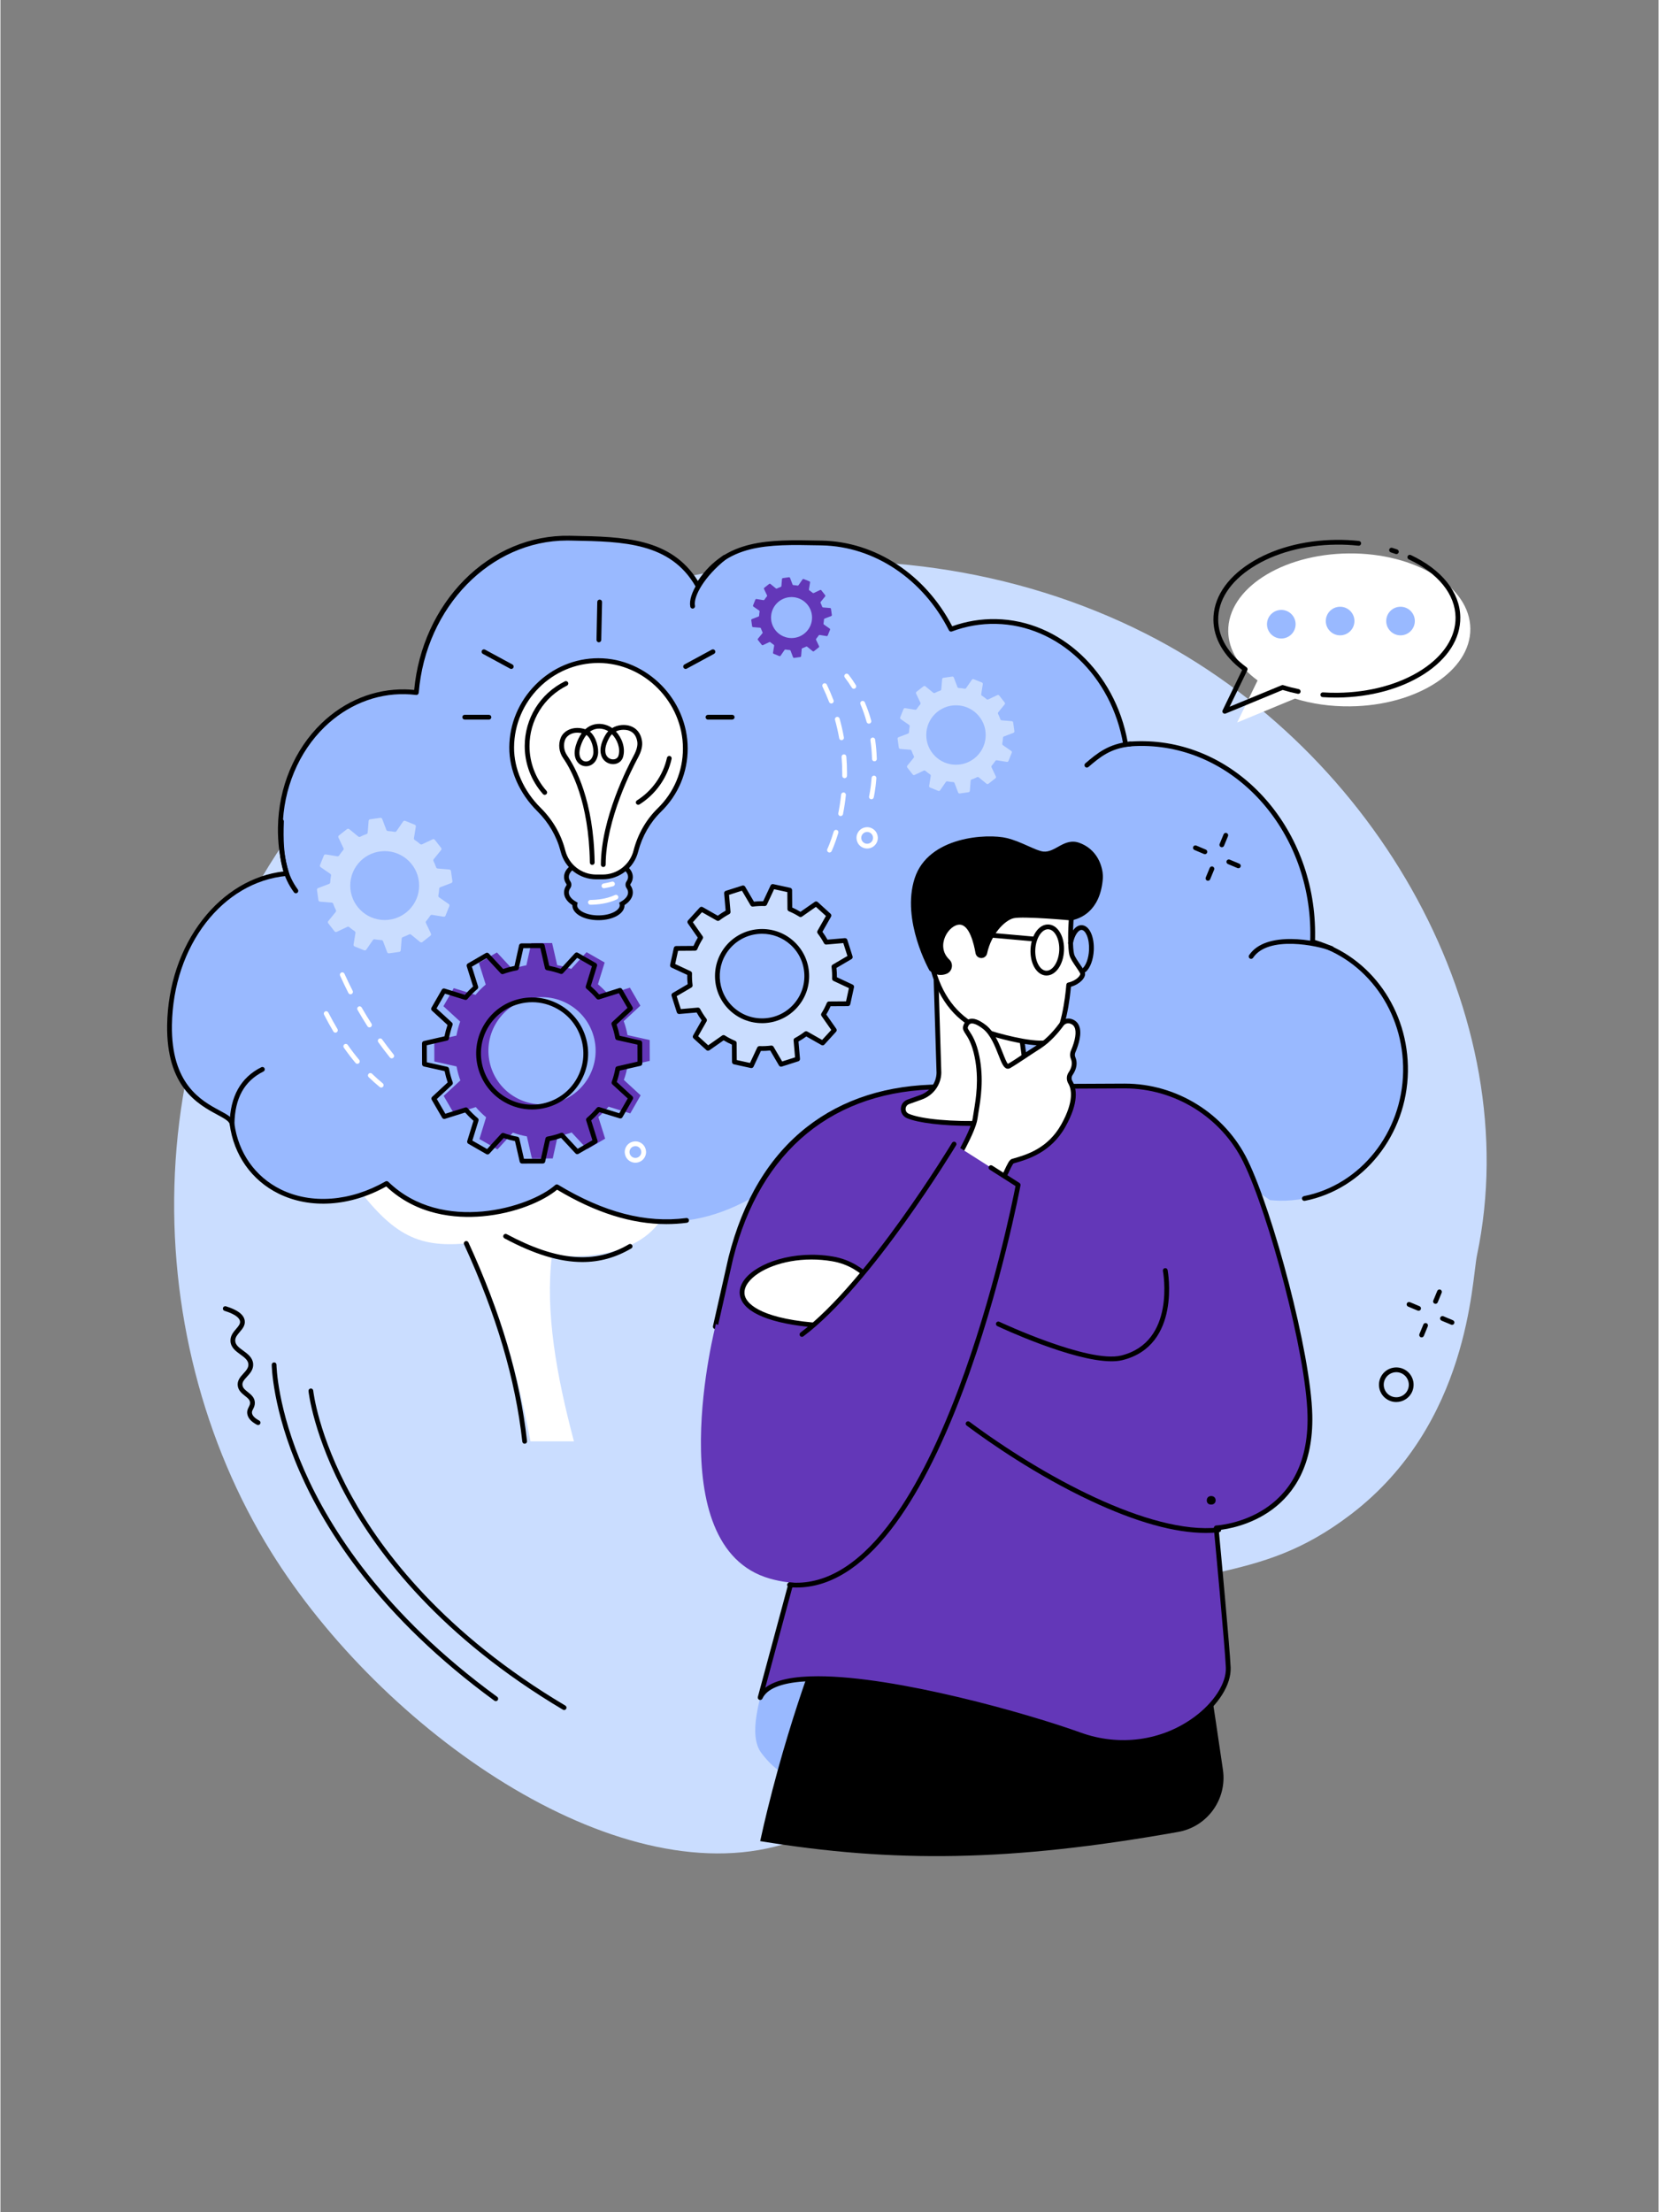 <svg xmlns="http://www.w3.org/2000/svg" xmlns:xlink="http://www.w3.org/1999/xlink" width="300" zoomAndPan="magnify" viewBox="0 0 224.88 300" height="400" preserveAspectRatio="xMidYMid meet" version="1.0"><rect x="0" y="0" width="224.88" height="300" fill="#808080" stroke="none"/><defs><g/></defs><path fill="#caddff" d="M 143.012 220.793 C 119.449 232.938 120.953 245.777 106.102 250.133 C 83.25 256.836 51.754 234.629 36.723 210.48 C 18.312 180.902 17.84 137.551 44.094 106.902 C 72.055 74.262 120.016 68.066 155.301 85.918 C 186.809 101.855 207.035 137.895 200.258 170.215 C 199.523 173.719 199.234 193.07 183.184 205.34 C 169.918 215.48 161.691 211.168 143.012 220.793 " fill-opacity="1" fill-rule="nonzero"/><path fill="#ffffff" d="M 47.383 159.676 C 52.988 167.434 56.445 169.219 63.172 168.617 C 66.879 175.129 69.742 184.195 71.887 195.461 L 77.781 195.461 C 75.422 186.574 73.859 177.965 74.797 170.215 C 87.523 171.379 91.793 164.738 90.5 159.891 L 47.383 159.676 " fill-opacity="1" fill-rule="nonzero"/><path fill="#000000" d="M 78.926 171.145 C 75.816 171.145 72.371 170.082 68.359 167.934 C 68.199 167.852 68.141 167.656 68.227 167.5 C 68.309 167.34 68.508 167.281 68.664 167.367 C 75.516 171.031 80.629 171.453 85.234 168.738 C 85.391 168.648 85.586 168.699 85.676 168.852 C 85.77 169.008 85.719 169.207 85.562 169.297 C 83.477 170.527 81.297 171.145 78.926 171.145 " fill-opacity="1" fill-rule="nonzero"/><path fill="#000000" d="M 71.098 195.785 C 70.934 195.785 70.793 195.66 70.777 195.496 C 69.84 187.031 67.254 178.281 62.879 168.75 C 62.805 168.59 62.875 168.398 63.039 168.324 C 63.199 168.25 63.395 168.32 63.469 168.48 C 67.871 178.074 70.473 186.891 71.418 195.426 C 71.438 195.602 71.312 195.762 71.133 195.781 C 71.121 195.785 71.109 195.785 71.098 195.785 " fill-opacity="1" fill-rule="nonzero"/><path fill="#99b9ff" d="M 173.441 162.828 C 182.746 163.008 190.414 155.16 190.562 145.309 C 190.691 136.902 185.312 129.758 177.957 127.719 C 177.965 127.504 177.973 127.289 177.977 127.07 C 178.191 112.828 167.977 101.086 155.156 100.84 C 154.293 100.82 153.441 100.859 152.605 100.945 C 151.047 91.598 143.812 84.449 135.016 84.281 C 132.887 84.238 130.836 84.613 128.922 85.332 C 125.457 78.469 118.941 73.785 111.41 73.637 C 104.273 73.5 98.348 73.262 94.574 79.398 C 90.992 73.117 84.344 73.117 77.207 72.98 C 66.383 72.77 57.375 82.008 56.41 93.922 C 55.914 93.863 55.414 93.82 54.906 93.812 C 45.703 93.637 38.117 101.871 37.961 112.203 C 37.926 114.391 38.23 116.496 38.816 118.457 C 30.074 119.246 23.102 128.078 22.934 138.996 C 22.758 150.555 31.137 150.375 31.41 152.422 C 32.645 161.664 42.812 165.98 52.375 160.496 C 59.77 167.68 71.828 164.164 75.461 160.941 C 84.156 166.195 93.293 168.027 103.508 161.48 C 110.051 168.918 117.172 166.836 124.469 161.883 C 131.723 168.57 138.691 168.457 145.414 162.285 C 151.234 166.668 161.746 169.059 169.758 161.051 L 172.164 162.746 C 172.586 162.789 173.012 162.816 173.441 162.828 " fill-opacity="1" fill-rule="nonzero"/><path fill="#000000" d="M 90.316 166 C 85.602 166 80.727 164.465 75.496 161.336 C 73.645 162.875 69.863 164.551 65.355 164.945 C 61.695 165.262 56.488 164.812 52.324 160.895 C 47.445 163.617 42 163.984 37.719 161.867 C 34.062 160.062 31.648 156.637 31.09 152.465 C 31.035 152.039 30.316 151.652 29.406 151.16 C 26.816 149.762 22.48 147.418 22.609 138.992 C 22.691 133.664 24.395 128.598 27.406 124.73 C 30.32 120.984 34.211 118.668 38.398 118.176 C 37.859 116.242 37.605 114.234 37.637 112.199 C 37.719 106.781 39.867 101.641 43.535 98.098 C 46.695 95.047 50.734 93.41 54.91 93.488 C 55.301 93.496 55.699 93.52 56.113 93.562 C 56.652 87.832 59.051 82.559 62.883 78.676 C 66.816 74.691 71.91 72.555 77.211 72.656 L 77.633 72.664 C 84.465 72.793 90.926 72.918 94.586 78.781 C 98.391 73.059 104.242 73.176 110.996 73.309 L 111.414 73.316 C 118.676 73.457 125.422 77.898 129.082 84.93 C 130.996 84.246 132.996 83.918 135.023 83.957 C 143.695 84.125 151.16 91.102 152.871 100.594 C 153.637 100.527 154.406 100.5 155.164 100.516 C 168.141 100.766 178.516 112.68 178.297 127.074 C 178.297 127.211 178.293 127.344 178.289 127.48 C 185.844 129.695 191.012 136.988 190.887 145.312 C 190.754 153.902 184.871 161.277 176.902 162.848 C 176.73 162.883 176.559 162.77 176.523 162.594 C 176.488 162.418 176.605 162.246 176.777 162.211 C 184.453 160.703 190.113 153.59 190.238 145.305 C 190.363 137.184 185.277 130.082 177.871 128.031 C 177.727 127.992 177.629 127.859 177.633 127.707 C 177.641 127.496 177.648 127.281 177.652 127.066 C 177.863 113.027 167.77 101.406 155.152 101.16 C 154.32 101.145 153.477 101.18 152.637 101.266 C 152.465 101.285 152.312 101.168 152.285 101 C 150.727 91.66 143.461 84.766 135.012 84.605 C 132.969 84.562 130.961 84.91 129.039 85.633 C 128.883 85.691 128.711 85.625 128.637 85.477 C 125.117 78.512 118.512 74.102 111.402 73.961 L 110.98 73.953 C 103.98 73.816 98.453 73.707 94.852 79.566 C 94.793 79.664 94.68 79.715 94.57 79.723 C 94.457 79.719 94.352 79.656 94.293 79.559 C 90.871 73.562 84.438 73.441 77.621 73.312 L 77.199 73.305 C 77.086 73.301 76.969 73.301 76.855 73.301 C 66.48 73.301 57.676 82.297 56.73 93.945 C 56.723 94.035 56.68 94.117 56.613 94.172 C 56.547 94.227 56.457 94.254 56.371 94.242 C 55.852 94.18 55.367 94.145 54.898 94.137 C 50.898 94.051 47.02 95.629 43.984 98.562 C 40.441 101.984 38.363 106.961 38.281 112.207 C 38.25 114.309 38.535 116.379 39.125 118.367 C 39.152 118.461 39.137 118.559 39.082 118.641 C 39.027 118.719 38.941 118.773 38.844 118.781 C 30.121 119.566 23.422 128.262 23.258 139.004 C 23.133 147.039 27.254 149.262 29.711 150.59 C 30.828 151.191 31.633 151.629 31.73 152.379 C 32.258 156.332 34.547 159.578 38.004 161.289 C 42.156 163.34 47.465 162.938 52.215 160.215 C 52.34 160.145 52.496 160.164 52.602 160.262 C 59.887 167.344 71.777 163.777 75.246 160.699 C 75.352 160.605 75.508 160.59 75.629 160.664 C 81.844 164.418 87.531 165.898 93.02 165.18 C 93.191 165.152 93.355 165.281 93.379 165.457 C 93.402 165.637 93.277 165.797 93.102 165.82 C 92.18 165.941 91.25 166 90.316 166 " fill-opacity="1" fill-rule="nonzero"/><path fill="#000000" d="M 31.41 152.746 C 31.41 152.746 31.406 152.746 31.406 152.746 C 31.227 152.742 31.086 152.598 31.086 152.418 C 31.145 148.703 32.59 146.113 35.383 144.727 C 35.543 144.645 35.738 144.711 35.816 144.871 C 35.895 145.031 35.832 145.227 35.672 145.305 C 33.074 146.594 31.789 148.922 31.734 152.426 C 31.73 152.605 31.586 152.746 31.41 152.746 " fill-opacity="1" fill-rule="nonzero"/><path fill="#000000" d="M 40.07 121.137 C 39.969 121.137 39.871 121.094 39.805 121.004 C 38.406 119.07 37.578 116.781 37.789 111.371 C 37.797 111.191 37.949 111.051 38.125 111.059 C 38.305 111.066 38.445 111.219 38.438 111.395 C 38.23 116.621 39.008 118.801 40.332 120.625 C 40.434 120.77 40.402 120.973 40.258 121.078 C 40.199 121.117 40.133 121.137 40.07 121.137 " fill-opacity="1" fill-rule="nonzero"/><path fill="#000000" d="M 147.344 104.09 C 147.25 104.09 147.16 104.051 147.098 103.977 C 146.98 103.84 146.996 103.637 147.133 103.52 L 147.18 103.48 C 148.695 102.191 150.262 100.859 153.203 100.57 C 153.379 100.551 153.539 100.684 153.559 100.859 C 153.574 101.039 153.445 101.195 153.266 101.215 C 150.527 101.484 149.105 102.691 147.602 103.973 L 147.551 104.012 C 147.492 104.066 147.418 104.09 147.344 104.09 " fill-opacity="1" fill-rule="nonzero"/><path fill="#000000" d="M 169.617 130.031 C 169.559 130.031 169.496 130.016 169.438 129.977 C 169.293 129.879 169.25 129.676 169.352 129.527 C 171.605 126.145 178.531 127.484 180.66 128.328 C 180.828 128.395 180.91 128.582 180.844 128.75 C 180.777 128.914 180.59 128.996 180.422 128.93 C 178.695 128.246 171.945 126.805 169.887 129.887 C 169.824 129.98 169.723 130.031 169.617 130.031 " fill-opacity="1" fill-rule="nonzero"/><path fill="#000000" d="M 93.879 82.531 C 93.727 82.531 93.59 82.422 93.559 82.27 C 93.234 80.57 95.098 77.656 97.988 75.344 C 98.125 75.234 98.332 75.254 98.441 75.395 C 98.555 75.535 98.531 75.738 98.391 75.848 C 95.457 78.195 93.953 80.895 94.195 82.148 C 94.23 82.324 94.113 82.492 93.938 82.527 C 93.918 82.531 93.898 82.531 93.879 82.531 " fill-opacity="1" fill-rule="nonzero"/><path fill="#caddff" d="M 107.777 136.445 C 105.52 138.922 101.688 139.102 99.215 136.848 C 96.738 134.594 96.559 130.758 98.812 128.285 C 101.066 125.809 104.898 125.629 107.375 127.883 C 109.852 130.137 110.031 133.973 107.777 136.445 Z M 112.367 124.152 L 110.625 122.566 L 108.52 124.039 C 108.051 123.746 107.562 123.492 107.059 123.285 L 107.043 120.715 L 104.742 120.211 L 103.656 122.543 C 103.109 122.523 102.559 122.551 102.02 122.621 L 100.715 120.402 L 98.473 121.117 L 98.695 123.676 C 98.215 123.93 97.754 124.227 97.316 124.562 L 95.078 123.293 L 93.496 125.035 L 94.969 127.141 C 94.672 127.609 94.422 128.098 94.211 128.598 L 91.645 128.613 L 91.141 130.914 L 93.473 132.004 C 93.453 132.551 93.477 133.098 93.547 133.641 L 91.328 134.941 L 92.047 137.188 L 94.605 136.965 C 94.859 137.441 95.156 137.902 95.492 138.344 L 94.223 140.578 L 95.961 142.164 L 98.07 140.691 C 98.539 140.984 99.027 141.238 99.527 141.445 L 99.543 144.016 L 101.844 144.52 L 102.934 142.188 C 103.48 142.207 104.027 142.18 104.57 142.109 L 105.871 144.328 L 108.113 143.613 L 107.895 141.055 C 108.371 140.801 108.832 140.504 109.27 140.168 L 111.508 141.438 L 113.094 139.695 L 111.621 137.59 C 111.914 137.121 112.168 136.633 112.375 136.133 L 114.941 136.117 L 115.445 133.816 L 113.113 132.727 C 113.137 132.18 113.109 131.633 113.039 131.09 L 115.258 129.789 L 114.543 127.543 L 111.984 127.766 C 111.73 127.289 111.434 126.828 111.094 126.387 L 112.367 124.152 " fill-opacity="1" fill-rule="nonzero"/><path fill="#000000" d="M 103.297 126.629 C 101.734 126.629 100.18 127.262 99.051 128.5 C 96.918 130.84 97.09 134.477 99.43 136.609 C 100.562 137.641 102.031 138.168 103.562 138.098 C 105.094 138.027 106.504 137.363 107.535 136.23 C 108.566 135.098 109.098 133.629 109.027 132.098 C 108.953 130.566 108.293 129.156 107.156 128.121 C 106.059 127.125 104.676 126.629 103.297 126.629 Z M 103.285 138.75 C 101.695 138.75 100.18 138.168 98.992 137.086 C 96.391 134.715 96.203 130.668 98.57 128.066 C 100.941 125.465 104.988 125.273 107.594 127.645 C 108.855 128.793 109.594 130.363 109.672 132.066 C 109.75 133.773 109.164 135.402 108.016 136.664 C 106.867 137.926 105.297 138.664 103.59 138.746 C 103.488 138.75 103.387 138.75 103.285 138.75 Z M 99.863 143.754 L 101.66 144.148 L 102.641 142.051 C 102.695 141.934 102.82 141.855 102.945 141.863 C 103.473 141.883 104.004 141.859 104.527 141.789 C 104.656 141.773 104.781 141.836 104.848 141.945 L 106.02 143.945 L 107.77 143.387 L 107.57 141.082 C 107.559 140.953 107.625 140.832 107.742 140.77 C 108.199 140.527 108.648 140.238 109.074 139.91 C 109.18 139.832 109.316 139.824 109.43 139.887 L 111.441 141.027 L 112.68 139.672 L 111.355 137.773 C 111.281 137.668 111.277 137.527 111.344 137.418 C 111.633 136.965 111.875 136.488 112.078 136.008 C 112.125 135.891 112.242 135.812 112.371 135.809 L 114.684 135.793 L 115.074 134 L 112.977 133.02 C 112.859 132.965 112.789 132.844 112.793 132.715 C 112.812 132.188 112.785 131.656 112.719 131.133 C 112.699 131.004 112.762 130.875 112.875 130.812 L 114.871 129.641 L 114.312 127.891 L 112.012 128.09 C 111.883 128.102 111.758 128.035 111.695 127.918 C 111.453 127.461 111.164 127.012 110.84 126.586 C 110.758 126.48 110.75 126.34 110.812 126.227 L 111.957 124.215 L 110.598 122.98 L 108.703 124.305 C 108.594 124.379 108.453 124.383 108.344 124.312 C 107.891 124.027 107.418 123.781 106.938 123.582 C 106.816 123.531 106.738 123.418 106.738 123.285 L 106.723 120.977 L 104.926 120.586 L 103.949 122.68 C 103.891 122.797 103.77 122.875 103.645 122.867 C 103.117 122.848 102.582 122.875 102.059 122.941 C 101.93 122.961 101.805 122.895 101.738 122.785 L 100.566 120.789 L 98.816 121.348 L 99.016 123.648 C 99.027 123.777 98.961 123.902 98.848 123.961 C 98.387 124.207 97.938 124.496 97.512 124.82 C 97.41 124.898 97.27 124.91 97.156 124.844 L 95.145 123.703 L 93.906 125.062 L 95.23 126.957 C 95.309 127.062 95.312 127.203 95.242 127.312 C 94.957 127.77 94.711 128.242 94.512 128.723 C 94.461 128.844 94.344 128.922 94.215 128.922 L 91.902 128.938 L 91.512 130.73 L 93.609 131.711 C 93.727 131.766 93.801 131.887 93.793 132.016 C 93.777 132.543 93.801 133.078 93.871 133.598 C 93.887 133.73 93.824 133.855 93.711 133.922 L 91.715 135.09 L 92.273 136.844 L 94.578 136.641 C 94.703 136.633 94.828 136.699 94.891 136.812 C 95.133 137.273 95.422 137.723 95.746 138.148 C 95.828 138.25 95.836 138.391 95.773 138.504 L 94.629 140.516 L 95.988 141.754 L 97.883 140.426 C 97.988 140.352 98.129 140.348 98.242 140.418 C 98.695 140.703 99.168 140.949 99.648 141.148 C 99.77 141.199 99.848 141.316 99.848 141.445 Z M 101.844 144.84 C 101.82 144.84 101.797 144.84 101.773 144.836 L 99.473 144.332 C 99.328 144.301 99.223 144.168 99.219 144.02 L 99.203 141.66 C 98.82 141.492 98.445 141.297 98.082 141.078 L 96.148 142.43 C 96.023 142.516 95.855 142.504 95.742 142.406 L 94.004 140.82 C 93.891 140.719 93.867 140.551 93.941 140.422 L 95.105 138.367 C 94.852 138.027 94.625 137.668 94.422 137.305 L 92.07 137.508 C 91.922 137.523 91.781 137.43 91.734 137.285 L 91.02 135.039 C 90.977 134.898 91.035 134.742 91.168 134.664 L 93.203 133.469 C 93.156 133.051 93.137 132.629 93.145 132.207 L 91.004 131.211 C 90.867 131.145 90.793 130.996 90.824 130.848 L 91.328 128.547 C 91.359 128.398 91.488 128.293 91.641 128.293 L 93.996 128.277 C 94.164 127.895 94.363 127.52 94.578 127.152 L 93.23 125.219 C 93.141 125.094 93.152 124.93 93.254 124.816 L 94.84 123.074 C 94.941 122.965 95.109 122.938 95.238 123.012 L 97.289 124.18 C 97.633 123.926 97.988 123.695 98.355 123.492 L 98.152 121.145 C 98.137 120.996 98.23 120.855 98.375 120.809 L 100.617 120.094 C 100.762 120.047 100.918 120.109 100.996 120.238 L 102.191 122.273 C 102.609 122.23 103.031 122.207 103.449 122.215 L 104.449 120.078 C 104.512 119.938 104.664 119.867 104.812 119.898 L 107.113 120.398 C 107.262 120.434 107.367 120.562 107.367 120.715 L 107.383 123.07 C 107.766 123.238 108.141 123.434 108.504 123.652 L 110.441 122.301 C 110.562 122.215 110.73 122.227 110.844 122.328 L 112.582 123.914 C 112.695 124.016 112.723 124.18 112.648 124.312 L 111.48 126.363 C 111.734 126.707 111.965 127.062 112.168 127.426 L 114.516 127.223 C 114.664 127.211 114.805 127.301 114.852 127.445 L 115.566 129.691 C 115.613 129.836 115.551 129.992 115.422 130.066 L 113.383 131.262 C 113.43 131.68 113.449 132.102 113.445 132.523 L 115.582 133.523 C 115.719 133.586 115.793 133.738 115.762 133.883 L 115.258 136.184 C 115.227 136.332 115.098 136.438 114.945 136.441 L 112.59 136.453 C 112.418 136.836 112.227 137.211 112.004 137.578 L 113.359 139.512 C 113.445 139.637 113.434 139.805 113.332 139.914 L 111.746 141.656 C 111.645 141.77 111.48 141.793 111.348 141.719 L 109.297 140.555 C 108.953 140.805 108.598 141.035 108.234 141.238 L 108.438 143.586 C 108.449 143.738 108.355 143.879 108.211 143.922 L 105.969 144.637 C 105.824 144.688 105.668 144.625 105.59 144.492 L 104.398 142.457 C 103.98 142.504 103.555 142.523 103.137 142.516 L 102.137 144.656 C 102.082 144.77 101.969 144.84 101.844 144.84 " fill-opacity="1" fill-rule="nonzero"/><path fill="#6337b8" d="M 79.758 146.113 C 77.758 149.594 73.316 150.801 69.836 148.801 C 66.352 146.805 65.148 142.363 67.145 138.879 C 69.145 135.398 73.586 134.195 77.066 136.191 C 80.551 138.188 81.754 142.629 79.758 146.113 Z M 81.945 130.527 L 79.492 129.125 L 77.41 131.395 C 76.781 131.172 76.148 131 75.508 130.887 L 74.82 127.887 L 71.996 127.895 L 71.328 130.906 C 70.684 131.023 70.047 131.195 69.43 131.418 L 67.332 129.16 L 64.891 130.578 L 65.816 133.516 C 65.32 133.938 64.855 134.402 64.43 134.914 L 61.484 134.004 L 60.078 136.453 L 62.352 138.539 C 62.125 139.164 61.957 139.801 61.844 140.441 L 58.84 141.125 L 58.848 143.949 L 61.859 144.621 C 61.977 145.266 62.148 145.898 62.375 146.516 L 60.113 148.617 L 61.531 151.059 L 64.469 150.133 C 64.891 150.629 65.359 151.09 65.867 151.516 L 64.961 154.465 L 67.41 155.871 L 69.496 153.598 C 70.121 153.82 70.754 153.992 71.395 154.105 L 72.082 157.109 L 74.906 157.098 L 75.574 154.09 C 76.219 153.969 76.855 153.797 77.473 153.574 L 79.57 155.836 L 82.012 154.414 L 81.09 151.477 C 81.582 151.055 82.047 150.59 82.473 150.078 L 85.422 150.988 L 86.824 148.539 L 84.551 146.453 C 84.777 145.828 84.945 145.191 85.059 144.551 L 88.062 143.867 L 88.055 141.043 L 85.043 140.371 C 84.926 139.727 84.754 139.094 84.531 138.477 L 86.789 136.379 L 85.371 133.938 L 82.434 134.859 C 82.012 134.363 81.543 133.902 81.035 133.477 L 81.945 130.527 " fill-opacity="1" fill-rule="nonzero"/><path fill="#000000" d="M 72.121 135.91 C 71.512 135.91 70.898 135.992 70.293 136.156 C 68.504 136.641 67.008 137.797 66.086 139.402 C 64.18 142.727 65.332 146.98 68.656 148.883 C 70.266 149.809 72.137 150.047 73.926 149.562 C 75.719 149.078 77.211 147.926 78.137 146.316 C 79.059 144.707 79.301 142.832 78.812 141.043 C 78.328 139.254 77.176 137.758 75.566 136.836 C 74.5 136.223 73.32 135.91 72.121 135.91 Z M 72.098 150.457 C 70.789 150.457 69.5 150.113 68.332 149.445 C 64.703 147.363 63.441 142.715 65.523 139.082 C 66.535 137.324 68.168 136.062 70.125 135.531 C 72.082 135.004 74.129 135.266 75.887 136.273 C 77.648 137.285 78.906 138.918 79.438 140.875 C 79.969 142.832 79.707 144.879 78.695 146.637 C 77.688 148.395 76.055 149.656 74.098 150.188 C 73.438 150.367 72.766 150.457 72.098 150.457 Z M 68.152 153.637 C 68.191 153.637 68.227 153.645 68.262 153.656 C 68.871 153.875 69.492 154.039 70.109 154.148 C 70.238 154.172 70.34 154.27 70.371 154.395 L 71 157.145 L 73.305 157.141 L 73.918 154.379 C 73.945 154.254 74.047 154.156 74.176 154.133 C 74.801 154.02 75.422 153.852 76.02 153.633 C 76.145 153.59 76.281 153.621 76.367 153.719 L 78.289 155.789 L 80.285 154.629 L 79.438 151.938 C 79.398 151.816 79.438 151.68 79.539 151.594 C 80.016 151.188 80.469 150.73 80.883 150.234 C 80.969 150.137 81.102 150.098 81.227 150.133 L 83.926 150.965 L 85.074 148.965 L 82.992 147.055 C 82.898 146.969 82.863 146.832 82.906 146.707 C 83.125 146.098 83.293 145.477 83.402 144.859 C 83.422 144.73 83.52 144.629 83.648 144.602 L 86.398 143.973 L 86.391 141.664 L 83.633 141.051 C 83.504 141.023 83.406 140.922 83.383 140.793 C 83.27 140.168 83.102 139.547 82.883 138.949 C 82.84 138.828 82.875 138.691 82.969 138.602 L 85.039 136.68 L 83.879 134.688 L 81.188 135.531 C 81.066 135.57 80.93 135.531 80.844 135.434 C 80.438 134.953 79.98 134.5 79.488 134.086 C 79.387 134.004 79.348 133.867 79.387 133.742 L 80.219 131.043 L 78.215 129.895 L 76.305 131.977 C 76.219 132.074 76.082 132.105 75.957 132.062 C 75.352 131.848 74.727 131.68 74.109 131.57 C 73.984 131.547 73.879 131.449 73.852 131.324 L 73.223 128.574 L 70.918 128.578 L 70.301 131.34 C 70.273 131.465 70.172 131.562 70.047 131.586 C 69.418 131.699 68.797 131.871 68.199 132.086 C 68.078 132.129 67.941 132.098 67.852 132.004 L 65.93 129.93 L 63.938 131.09 L 64.781 133.781 C 64.82 133.906 64.781 134.039 64.684 134.125 C 64.203 134.531 63.75 134.988 63.336 135.484 C 63.254 135.582 63.117 135.625 62.992 135.586 L 60.293 134.754 L 59.145 136.754 L 61.227 138.664 C 61.324 138.754 61.359 138.891 61.312 139.012 C 61.098 139.621 60.93 140.242 60.82 140.859 C 60.797 140.988 60.699 141.09 60.574 141.117 L 57.824 141.746 L 57.832 144.055 L 60.59 144.668 C 60.715 144.695 60.812 144.797 60.836 144.926 C 60.953 145.551 61.121 146.172 61.336 146.77 C 61.383 146.891 61.348 147.027 61.254 147.117 L 59.184 149.039 L 60.34 151.035 L 63.031 150.188 C 63.156 150.148 63.293 150.188 63.375 150.285 C 63.781 150.766 64.238 151.219 64.734 151.633 C 64.836 151.719 64.875 151.852 64.836 151.977 L 64.004 154.676 L 66.004 155.824 L 67.914 153.742 C 67.977 153.676 68.066 153.637 68.152 153.637 Z M 70.742 157.793 C 70.59 157.793 70.461 157.691 70.426 157.543 L 69.785 154.746 C 69.273 154.645 68.758 154.508 68.25 154.336 L 66.305 156.453 C 66.203 156.562 66.039 156.59 65.906 156.516 L 63.457 155.109 C 63.328 155.035 63.266 154.879 63.309 154.734 L 64.156 151.988 C 63.75 151.637 63.371 151.262 63.023 150.867 L 60.289 151.727 C 60.145 151.773 59.988 151.715 59.91 151.582 L 58.492 149.141 C 58.418 149.012 58.441 148.844 58.551 148.742 L 60.656 146.789 C 60.484 146.285 60.348 145.773 60.242 145.254 L 57.438 144.629 C 57.289 144.598 57.184 144.465 57.184 144.316 L 57.176 141.492 C 57.176 141.34 57.281 141.207 57.426 141.176 L 60.223 140.535 C 60.324 140.02 60.461 139.504 60.633 138.996 L 58.52 137.055 C 58.406 136.953 58.383 136.789 58.457 136.656 L 59.863 134.207 C 59.938 134.074 60.094 134.016 60.238 134.059 L 62.98 134.906 C 63.332 134.5 63.707 134.121 64.102 133.773 L 63.242 131.039 C 63.195 130.895 63.258 130.738 63.387 130.66 L 65.828 129.242 C 65.961 129.164 66.125 129.191 66.227 129.301 L 68.184 131.406 C 68.684 131.234 69.199 131.094 69.719 130.992 L 70.34 128.188 C 70.375 128.039 70.504 127.934 70.656 127.934 L 73.48 127.926 C 73.633 127.926 73.762 128.031 73.797 128.176 L 74.434 130.973 C 74.949 131.074 75.465 131.211 75.973 131.383 L 77.914 129.27 C 78.016 129.156 78.184 129.129 78.312 129.207 L 80.762 130.609 C 80.895 130.688 80.957 130.844 80.91 130.988 L 80.066 133.73 C 80.469 134.082 80.852 134.457 81.195 134.852 L 83.934 133.992 C 84.078 133.945 84.234 134.008 84.309 134.137 L 85.73 136.578 C 85.805 136.707 85.781 136.875 85.668 136.977 L 83.562 138.934 C 83.734 139.434 83.875 139.949 83.98 140.465 L 86.785 141.09 C 86.93 141.121 87.035 141.254 87.035 141.406 L 87.047 144.23 C 87.047 144.379 86.941 144.512 86.793 144.543 L 83.996 145.184 C 83.898 145.699 83.758 146.215 83.586 146.723 L 85.703 148.664 C 85.812 148.766 85.84 148.93 85.766 149.062 L 84.359 151.512 C 84.285 151.645 84.129 151.703 83.984 151.66 L 81.238 150.816 C 80.887 151.219 80.512 151.598 80.121 151.945 L 80.98 154.684 C 81.023 154.828 80.965 154.984 80.832 155.059 L 78.391 156.477 C 78.262 156.555 78.098 156.527 77.992 156.418 L 76.039 154.312 C 75.539 154.484 75.023 154.625 74.504 154.73 L 73.879 157.535 C 73.848 157.68 73.715 157.785 73.566 157.785 L 70.742 157.793 " fill-opacity="1" fill-rule="nonzero"/><path fill="#caddff" d="M 129.594 103.707 C 127.367 103.707 125.562 101.902 125.562 99.676 C 125.562 97.449 127.367 95.645 129.594 95.645 C 131.82 95.645 133.625 97.449 133.625 99.676 C 133.625 101.902 131.82 103.707 129.594 103.707 Z M 137.348 97.969 C 137.332 97.879 137.258 97.805 137.16 97.797 L 135.789 97.684 C 135.707 97.68 135.641 97.625 135.617 97.547 C 135.527 97.293 135.422 97.047 135.301 96.809 C 135.266 96.738 135.277 96.652 135.328 96.59 L 136.195 95.523 C 136.254 95.449 136.258 95.344 136.199 95.27 L 135.457 94.32 C 135.398 94.246 135.293 94.219 135.207 94.262 L 133.965 94.852 C 133.891 94.887 133.805 94.875 133.746 94.82 C 133.543 94.648 133.328 94.484 133.105 94.34 C 133.035 94.297 133.004 94.219 133.016 94.137 L 133.234 92.777 C 133.25 92.684 133.199 92.59 133.113 92.555 L 131.992 92.105 C 131.906 92.07 131.805 92.102 131.75 92.18 L 130.969 93.309 C 130.922 93.375 130.844 93.406 130.762 93.395 C 130.504 93.344 130.238 93.312 129.969 93.297 C 129.887 93.293 129.816 93.242 129.789 93.168 L 129.301 91.879 C 129.266 91.789 129.176 91.738 129.082 91.75 L 127.891 91.918 C 127.797 91.934 127.723 92.008 127.715 92.105 L 127.602 93.477 C 127.598 93.559 127.543 93.625 127.469 93.652 C 127.211 93.742 126.965 93.844 126.727 93.965 C 126.656 94 126.57 93.992 126.508 93.941 L 125.445 93.07 C 125.371 93.012 125.266 93.012 125.188 93.07 L 124.242 93.812 C 124.164 93.871 124.141 93.973 124.184 94.059 L 124.773 95.305 C 124.805 95.379 124.793 95.461 124.742 95.523 C 124.566 95.727 124.406 95.941 124.258 96.164 C 124.215 96.23 124.137 96.266 124.059 96.254 L 122.699 96.031 C 122.605 96.02 122.512 96.07 122.477 96.16 L 122.027 97.277 C 121.992 97.363 122.023 97.465 122.102 97.52 L 123.23 98.301 C 123.297 98.348 123.328 98.43 123.312 98.508 C 123.266 98.77 123.234 99.035 123.219 99.305 C 123.211 99.383 123.164 99.457 123.09 99.484 L 121.801 99.973 C 121.711 100.004 121.656 100.098 121.672 100.191 L 121.84 101.383 C 121.855 101.48 121.93 101.551 122.027 101.559 L 123.398 101.672 C 123.477 101.676 123.543 101.73 123.57 101.805 C 123.66 102.062 123.766 102.309 123.883 102.547 C 123.922 102.617 123.91 102.703 123.859 102.766 L 122.992 103.832 C 122.934 103.906 122.93 104.012 122.988 104.086 L 123.73 105.035 C 123.789 105.109 123.891 105.133 123.977 105.094 L 125.223 104.504 C 125.293 104.469 125.379 104.48 125.441 104.535 C 125.645 104.707 125.859 104.867 126.082 105.016 C 126.148 105.059 126.184 105.137 126.172 105.219 L 125.953 106.578 C 125.934 106.672 125.988 106.762 126.074 106.797 L 127.191 107.25 C 127.281 107.285 127.383 107.254 127.438 107.176 L 128.219 106.043 C 128.262 105.977 128.344 105.949 128.422 105.961 C 128.684 106.012 128.949 106.043 129.219 106.059 C 129.301 106.062 129.371 106.113 129.398 106.188 L 129.887 107.477 C 129.922 107.562 130.012 107.617 130.105 107.605 L 131.297 107.434 C 131.391 107.422 131.465 107.344 131.473 107.25 L 131.582 105.879 C 131.59 105.797 131.645 105.73 131.719 105.703 C 131.977 105.613 132.223 105.508 132.461 105.391 C 132.531 105.355 132.617 105.363 132.68 105.414 L 133.742 106.285 C 133.816 106.344 133.922 106.344 133.996 106.285 L 134.945 105.543 C 135.02 105.484 135.047 105.383 135.004 105.297 L 134.414 104.051 C 134.383 103.977 134.395 103.895 134.445 103.832 C 134.621 103.629 134.781 103.414 134.93 103.191 C 134.973 103.125 135.051 103.086 135.129 103.102 L 136.488 103.32 C 136.582 103.336 136.676 103.285 136.711 103.195 L 137.16 102.078 C 137.195 101.988 137.164 101.891 137.086 101.836 L 135.957 101.055 C 135.891 101.008 135.859 100.926 135.871 100.848 C 135.922 100.586 135.953 100.32 135.969 100.051 C 135.973 99.969 136.023 99.898 136.098 99.871 L 137.387 99.383 C 137.477 99.348 137.527 99.258 137.516 99.164 L 137.348 97.969 " fill-opacity="1" fill-rule="nonzero"/><path fill="#caddff" d="M 52.113 124.766 C 49.531 124.766 47.441 122.672 47.441 120.094 C 47.441 117.512 49.531 115.422 52.113 115.422 C 54.691 115.422 56.785 117.512 56.785 120.094 C 56.785 122.672 54.691 124.766 52.113 124.766 Z M 61.102 118.113 C 61.082 118.004 60.996 117.922 60.887 117.914 L 59.297 117.781 C 59.203 117.773 59.125 117.715 59.094 117.625 C 58.988 117.328 58.867 117.043 58.73 116.77 C 58.688 116.684 58.699 116.586 58.758 116.516 L 59.766 115.277 C 59.836 115.191 59.836 115.07 59.77 114.984 L 58.906 113.883 C 58.84 113.797 58.719 113.77 58.621 113.816 L 57.18 114.5 C 57.094 114.539 56.996 114.523 56.926 114.465 C 56.691 114.262 56.441 114.074 56.184 113.906 C 56.105 113.855 56.062 113.762 56.078 113.672 L 56.336 112.094 C 56.352 111.984 56.293 111.879 56.191 111.84 L 54.895 111.316 C 54.793 111.273 54.676 111.309 54.613 111.402 L 53.707 112.711 C 53.652 112.789 53.562 112.824 53.469 112.809 C 53.168 112.754 52.859 112.715 52.547 112.699 C 52.453 112.691 52.371 112.633 52.34 112.547 L 51.773 111.055 C 51.734 110.953 51.629 110.891 51.52 110.906 L 50.137 111.102 C 50.027 111.117 49.945 111.203 49.934 111.312 L 49.805 112.906 C 49.797 113 49.734 113.078 49.648 113.109 C 49.352 113.211 49.066 113.332 48.789 113.473 C 48.707 113.512 48.609 113.504 48.535 113.445 L 47.305 112.438 C 47.219 112.367 47.094 112.363 47.008 112.434 L 45.91 113.293 C 45.82 113.363 45.793 113.48 45.84 113.582 L 46.523 115.023 C 46.562 115.109 46.551 115.207 46.488 115.277 C 46.285 115.516 46.102 115.762 45.93 116.023 C 45.879 116.098 45.789 116.141 45.695 116.125 L 44.121 115.871 C 44.012 115.852 43.906 115.91 43.863 116.016 L 43.344 117.309 C 43.301 117.414 43.336 117.531 43.426 117.594 L 44.738 118.5 C 44.812 118.551 44.852 118.645 44.832 118.734 C 44.777 119.039 44.742 119.348 44.723 119.66 C 44.719 119.754 44.66 119.836 44.57 119.867 L 43.082 120.434 C 42.977 120.473 42.914 120.578 42.93 120.688 L 43.125 122.07 C 43.141 122.18 43.23 122.266 43.34 122.273 L 44.93 122.402 C 45.023 122.41 45.102 122.473 45.133 122.562 C 45.234 122.855 45.355 123.145 45.496 123.418 C 45.535 123.5 45.527 123.602 45.469 123.672 L 44.461 124.91 C 44.391 124.992 44.391 125.117 44.457 125.203 L 45.316 126.305 C 45.387 126.391 45.504 126.418 45.605 126.371 L 47.047 125.688 C 47.133 125.648 47.23 125.66 47.301 125.723 C 47.535 125.922 47.785 126.109 48.043 126.281 C 48.121 126.332 48.16 126.422 48.148 126.516 L 47.891 128.09 C 47.871 128.199 47.934 128.309 48.035 128.348 L 49.328 128.871 C 49.434 128.91 49.551 128.875 49.613 128.785 L 50.52 127.473 C 50.57 127.398 50.664 127.359 50.754 127.379 C 51.059 127.434 51.367 127.469 51.68 127.488 C 51.773 127.492 51.855 127.551 51.887 127.637 L 52.453 129.133 C 52.492 129.234 52.598 129.297 52.707 129.281 L 54.09 129.086 C 54.199 129.07 54.281 128.98 54.289 128.871 L 54.418 127.277 C 54.43 127.188 54.488 127.109 54.578 127.078 C 54.871 126.977 55.16 126.852 55.434 126.715 C 55.52 126.672 55.617 126.684 55.688 126.742 L 56.922 127.75 C 57.008 127.82 57.129 127.82 57.219 127.754 L 58.316 126.891 C 58.402 126.824 58.434 126.707 58.383 126.605 L 57.703 125.16 C 57.66 125.078 57.676 124.977 57.738 124.91 C 57.938 124.672 58.125 124.426 58.297 124.164 C 58.348 124.086 58.438 124.047 58.527 124.062 L 60.105 124.316 C 60.215 124.336 60.32 124.273 60.359 124.172 L 60.883 122.875 C 60.926 122.773 60.891 122.656 60.797 122.594 L 59.488 121.688 C 59.41 121.633 59.375 121.543 59.391 121.449 C 59.449 121.148 59.484 120.84 59.504 120.527 C 59.508 120.434 59.566 120.352 59.652 120.316 L 61.145 119.75 C 61.25 119.711 61.309 119.609 61.297 119.5 L 61.102 118.113 " fill-opacity="1" fill-rule="nonzero"/><path fill="#6337b8" d="M 107.293 86.527 C 105.758 86.527 104.512 85.285 104.512 83.75 C 104.512 82.215 105.758 80.969 107.293 80.969 C 108.828 80.969 110.074 82.215 110.074 83.75 C 110.074 85.285 108.828 86.527 107.293 86.527 Z M 112.641 82.57 C 112.633 82.508 112.578 82.457 112.516 82.453 L 111.566 82.375 C 111.512 82.371 111.465 82.332 111.445 82.281 C 111.387 82.105 111.312 81.934 111.23 81.77 C 111.207 81.723 111.211 81.66 111.246 81.617 L 111.848 80.883 C 111.887 80.832 111.891 80.762 111.848 80.707 L 111.336 80.055 C 111.297 80.004 111.227 79.984 111.164 80.012 L 110.309 80.418 C 110.258 80.445 110.199 80.434 110.156 80.398 C 110.016 80.277 109.867 80.168 109.715 80.066 C 109.668 80.035 109.645 79.98 109.652 79.926 L 109.805 78.988 C 109.816 78.926 109.781 78.863 109.719 78.836 L 108.949 78.527 C 108.887 78.5 108.816 78.523 108.781 78.574 L 108.242 79.355 C 108.211 79.402 108.156 79.422 108.102 79.414 C 107.922 79.379 107.738 79.359 107.551 79.348 C 107.496 79.344 107.445 79.312 107.426 79.258 L 107.09 78.371 C 107.066 78.309 107.004 78.273 106.941 78.281 L 106.117 78.398 C 106.051 78.406 106 78.461 105.996 78.523 L 105.918 79.473 C 105.914 79.527 105.879 79.574 105.828 79.594 C 105.648 79.652 105.48 79.727 105.316 79.809 C 105.266 79.832 105.207 79.828 105.164 79.793 L 104.43 79.191 C 104.379 79.148 104.305 79.148 104.254 79.191 L 103.602 79.703 C 103.547 79.742 103.531 79.816 103.559 79.871 L 103.965 80.73 C 103.988 80.781 103.98 80.84 103.945 80.883 C 103.824 81.023 103.715 81.172 103.613 81.328 C 103.582 81.371 103.527 81.398 103.473 81.387 L 102.535 81.234 C 102.473 81.227 102.41 81.262 102.383 81.32 L 102.074 82.094 C 102.047 82.152 102.07 82.223 102.125 82.262 L 102.902 82.801 C 102.949 82.832 102.969 82.887 102.961 82.941 C 102.926 83.121 102.906 83.305 102.895 83.492 C 102.891 83.547 102.855 83.598 102.805 83.613 L 101.918 83.953 C 101.855 83.977 101.82 84.039 101.828 84.105 L 101.945 84.926 C 101.953 84.992 102.008 85.043 102.07 85.047 L 103.02 85.125 C 103.074 85.129 103.121 85.164 103.141 85.219 C 103.199 85.395 103.273 85.566 103.355 85.73 C 103.379 85.777 103.375 85.836 103.34 85.879 L 102.738 86.613 C 102.695 86.664 102.695 86.738 102.734 86.789 L 103.25 87.445 C 103.289 87.496 103.359 87.516 103.418 87.484 L 104.277 87.078 C 104.328 87.055 104.387 87.062 104.43 87.098 C 104.57 87.219 104.715 87.332 104.871 87.43 C 104.918 87.461 104.941 87.516 104.934 87.57 L 104.781 88.508 C 104.77 88.574 104.805 88.637 104.867 88.66 L 105.637 88.973 C 105.699 88.996 105.766 88.977 105.805 88.922 L 106.344 88.141 C 106.375 88.098 106.43 88.074 106.484 88.086 C 106.664 88.117 106.848 88.141 107.035 88.152 C 107.09 88.152 107.141 88.188 107.16 88.238 L 107.496 89.129 C 107.52 89.191 107.582 89.227 107.645 89.219 L 108.469 89.102 C 108.535 89.094 108.582 89.039 108.59 88.973 L 108.668 88.027 C 108.672 87.969 108.707 87.922 108.758 87.906 C 108.934 87.844 109.105 87.773 109.27 87.691 C 109.32 87.664 109.379 87.672 109.422 87.707 L 110.156 88.305 C 110.207 88.348 110.277 88.348 110.332 88.309 L 110.984 87.793 C 111.039 87.754 111.055 87.684 111.023 87.625 L 110.617 86.766 C 110.594 86.715 110.605 86.656 110.641 86.613 C 110.758 86.473 110.871 86.328 110.973 86.172 C 111.004 86.125 111.059 86.102 111.109 86.109 L 112.047 86.262 C 112.113 86.273 112.176 86.238 112.199 86.176 L 112.512 85.406 C 112.535 85.344 112.516 85.273 112.461 85.238 L 111.684 84.695 C 111.637 84.664 111.613 84.609 111.625 84.559 C 111.66 84.375 111.68 84.191 111.691 84.008 C 111.695 83.953 111.727 83.902 111.781 83.883 L 112.668 83.547 C 112.73 83.523 112.766 83.461 112.758 83.395 L 112.641 82.57 " fill-opacity="1" fill-rule="nonzero"/><path fill="#ffffff" d="M 112.688 95.402 C 112.559 95.402 112.434 95.324 112.387 95.195 C 112.117 94.496 111.816 93.797 111.492 93.117 C 111.414 92.957 111.484 92.762 111.645 92.684 C 111.805 92.609 112 92.676 112.074 92.836 C 112.41 93.535 112.715 94.25 112.988 94.965 C 113.055 95.133 112.969 95.316 112.805 95.383 C 112.766 95.395 112.727 95.402 112.688 95.402 Z M 114.07 100.379 C 113.918 100.379 113.781 100.27 113.754 100.113 C 113.605 99.277 113.414 98.441 113.188 97.621 C 113.141 97.449 113.238 97.273 113.41 97.223 C 113.582 97.176 113.762 97.277 113.809 97.449 C 114.043 98.285 114.238 99.145 114.391 100 C 114.422 100.176 114.305 100.344 114.129 100.375 C 114.109 100.379 114.09 100.379 114.07 100.379 Z M 114.488 105.531 C 114.488 105.531 114.488 105.531 114.484 105.531 C 114.309 105.527 114.164 105.379 114.168 105.203 C 114.168 105.086 114.168 104.969 114.168 104.855 C 114.168 104.117 114.141 103.375 114.078 102.648 C 114.066 102.469 114.199 102.312 114.375 102.297 C 114.555 102.285 114.711 102.418 114.723 102.598 C 114.785 103.34 114.816 104.102 114.816 104.855 C 114.816 104.973 114.816 105.09 114.812 105.211 C 114.812 105.387 114.668 105.531 114.488 105.531 Z M 113.949 110.668 C 113.93 110.668 113.91 110.668 113.887 110.664 C 113.711 110.629 113.598 110.457 113.633 110.281 C 113.801 109.449 113.93 108.598 114.016 107.754 C 114.035 107.578 114.195 107.449 114.371 107.465 C 114.551 107.484 114.68 107.645 114.66 107.824 C 114.57 108.688 114.438 109.559 114.27 110.41 C 114.238 110.562 114.102 110.668 113.949 110.668 Z M 112.434 115.609 C 112.387 115.609 112.34 115.602 112.297 115.578 C 112.133 115.5 112.066 115.305 112.145 115.145 C 112.148 115.137 112.566 114.262 113.016 112.762 C 113.07 112.594 113.25 112.496 113.422 112.547 C 113.59 112.598 113.688 112.777 113.637 112.949 C 113.168 114.504 112.746 115.391 112.727 115.426 C 112.672 115.543 112.555 115.609 112.434 115.609 " fill-opacity="1" fill-rule="nonzero"/><path fill="#ffffff" d="M 115.742 93.402 C 115.633 93.402 115.527 93.348 115.465 93.25 C 115.172 92.777 114.852 92.316 114.516 91.879 C 114.406 91.738 114.43 91.535 114.57 91.426 C 114.715 91.316 114.918 91.344 115.027 91.484 C 115.379 91.941 115.711 92.418 116.012 92.906 C 116.109 93.059 116.062 93.258 115.91 93.355 C 115.855 93.387 115.797 93.402 115.742 93.402 Z M 117.785 98.137 C 117.645 98.137 117.512 98.039 117.473 97.898 C 117.246 97.07 116.965 96.262 116.637 95.5 C 116.566 95.336 116.641 95.145 116.805 95.074 C 116.969 95.004 117.16 95.078 117.23 95.242 C 117.57 96.035 117.863 96.867 118.098 97.727 C 118.145 97.898 118.043 98.074 117.871 98.125 C 117.844 98.133 117.812 98.137 117.785 98.137 Z M 118.535 103.242 C 118.359 103.242 118.215 103.105 118.211 102.93 C 118.184 102.07 118.109 101.215 117.992 100.391 C 117.965 100.211 118.086 100.047 118.266 100.023 C 118.441 99.996 118.605 100.121 118.629 100.297 C 118.754 101.148 118.828 102.027 118.855 102.91 C 118.863 103.09 118.723 103.238 118.543 103.242 C 118.539 103.242 118.535 103.242 118.535 103.242 Z M 118.125 108.391 C 118.102 108.391 118.074 108.391 118.051 108.383 C 117.875 108.344 117.77 108.168 117.809 107.992 C 117.812 107.984 118.039 107.008 118.152 105.48 C 118.168 105.305 118.32 105.168 118.5 105.184 C 118.68 105.195 118.812 105.352 118.797 105.531 C 118.68 107.113 118.449 108.102 118.438 108.141 C 118.402 108.289 118.27 108.391 118.125 108.391 " fill-opacity="1" fill-rule="nonzero"/><path fill="#ffffff" d="M 47.48 134.836 C 47.363 134.836 47.25 134.773 47.191 134.66 C 46.805 133.895 46.426 133.105 46.066 132.316 C 45.992 132.152 46.066 131.961 46.227 131.887 C 46.391 131.812 46.582 131.887 46.656 132.047 C 47.008 132.828 47.383 133.609 47.77 134.367 C 47.852 134.527 47.785 134.719 47.629 134.801 C 47.582 134.824 47.531 134.836 47.48 134.836 Z M 50.051 139.324 C 49.945 139.324 49.84 139.27 49.777 139.176 C 49.316 138.453 48.863 137.703 48.43 136.949 C 48.34 136.793 48.395 136.598 48.551 136.508 C 48.703 136.418 48.902 136.473 48.992 136.629 C 49.418 137.371 49.867 138.113 50.324 138.824 C 50.418 138.977 50.375 139.176 50.227 139.273 C 50.172 139.309 50.113 139.324 50.051 139.324 Z M 53.07 143.523 C 52.977 143.523 52.883 143.48 52.816 143.402 C 52.277 142.73 51.746 142.035 51.242 141.328 C 51.137 141.184 51.172 140.98 51.316 140.879 C 51.461 140.773 51.664 140.805 51.766 140.953 C 52.266 141.648 52.789 142.336 53.32 142.996 C 53.434 143.137 53.41 143.34 53.273 143.449 C 53.211 143.5 53.141 143.523 53.07 143.523 " fill-opacity="1" fill-rule="nonzero"/><path fill="#ffffff" d="M 45.43 140.039 C 45.32 140.039 45.215 139.98 45.152 139.879 C 44.719 139.152 44.293 138.387 43.891 137.602 C 43.809 137.441 43.871 137.246 44.031 137.164 C 44.188 137.082 44.383 137.145 44.465 137.305 C 44.863 138.078 45.281 138.832 45.707 139.547 C 45.801 139.699 45.75 139.898 45.598 139.992 C 45.547 140.023 45.488 140.039 45.43 140.039 Z M 48.41 144.262 C 48.316 144.262 48.223 144.223 48.16 144.148 C 47.617 143.5 47.082 142.801 46.57 142.07 C 46.469 141.926 46.504 141.723 46.652 141.621 C 46.797 141.52 47 141.555 47.102 141.699 C 47.602 142.414 48.125 143.098 48.656 143.73 C 48.77 143.867 48.754 144.074 48.617 144.188 C 48.555 144.238 48.48 144.262 48.41 144.262 Z M 51.645 147.484 C 51.57 147.484 51.5 147.461 51.438 147.41 C 50.93 146.996 50.426 146.543 49.938 146.07 C 49.809 145.945 49.809 145.738 49.934 145.613 C 50.059 145.484 50.262 145.48 50.391 145.605 C 50.863 146.066 51.355 146.508 51.848 146.91 C 51.984 147.023 52.008 147.227 51.895 147.363 C 51.828 147.441 51.738 147.484 51.645 147.484 " fill-opacity="1" fill-rule="nonzero"/><path fill="#ffffff" d="M 86.117 155.43 C 85.84 155.43 85.57 155.57 85.422 155.828 C 85.203 156.211 85.336 156.699 85.715 156.918 C 85.902 157.027 86.117 157.055 86.324 157 C 86.527 156.945 86.703 156.812 86.809 156.629 C 87.027 156.246 86.898 155.754 86.516 155.535 C 86.391 155.461 86.254 155.43 86.117 155.43 Z M 86.113 157.676 C 85.863 157.676 85.617 157.609 85.391 157.48 C 84.703 157.082 84.465 156.195 84.863 155.504 C 85.262 154.812 86.148 154.574 86.84 154.977 C 87.531 155.375 87.766 156.262 87.367 156.949 C 87.176 157.285 86.863 157.523 86.488 157.625 C 86.367 157.656 86.238 157.676 86.113 157.676 " fill-opacity="1" fill-rule="nonzero"/><path fill="#ffffff" d="M 117.547 112.82 C 117.48 112.82 117.41 112.832 117.34 112.848 C 117.133 112.906 116.961 113.039 116.855 113.223 C 116.633 113.602 116.766 114.094 117.148 114.316 C 117.332 114.422 117.547 114.449 117.754 114.395 C 117.961 114.34 118.133 114.207 118.238 114.023 C 118.461 113.641 118.328 113.152 117.945 112.93 C 117.824 112.859 117.688 112.82 117.547 112.82 Z M 117.547 115.07 C 117.293 115.07 117.047 115.004 116.824 114.875 C 116.133 114.477 115.895 113.59 116.297 112.898 C 116.488 112.562 116.801 112.324 117.172 112.227 C 117.547 112.125 117.938 112.176 118.27 112.371 C 118.961 112.77 119.199 113.656 118.801 114.344 C 118.605 114.68 118.293 114.918 117.922 115.02 C 117.797 115.051 117.672 115.07 117.547 115.07 " fill-opacity="1" fill-rule="nonzero"/><path fill="#99b9ff" d="M 85.188 120.262 C 85.07 120.086 85.07 119.863 85.188 119.691 C 85.355 119.449 85.445 119.191 85.445 118.922 C 85.445 117.668 83.5 116.648 81.102 116.648 C 78.707 116.648 76.762 117.668 76.762 118.922 C 76.762 119.191 76.852 119.449 77.016 119.691 C 77.137 119.863 77.137 120.086 77.016 120.262 C 76.852 120.504 76.762 120.762 76.762 121.031 C 76.762 121.625 77.199 122.168 77.914 122.57 C 77.898 122.641 77.891 122.707 77.891 122.777 C 77.891 123.707 79.328 124.461 81.102 124.461 C 82.879 124.461 84.316 123.707 84.316 122.777 C 84.316 122.707 84.305 122.641 84.289 122.57 C 85.008 122.168 85.445 121.625 85.445 121.031 C 85.445 120.762 85.355 120.504 85.188 120.262 " fill-opacity="1" fill-rule="nonzero"/><path fill="#000000" d="M 81.102 116.973 C 78.926 116.973 77.086 117.867 77.086 118.922 C 77.086 119.117 77.152 119.316 77.285 119.508 C 77.48 119.793 77.48 120.16 77.285 120.445 C 77.152 120.637 77.086 120.832 77.086 121.031 C 77.086 121.484 77.438 121.93 78.074 122.289 L 78.285 122.41 L 78.23 122.645 C 78.219 122.691 78.215 122.734 78.215 122.777 C 78.215 123.422 79.398 124.137 81.102 124.137 C 82.805 124.137 83.992 123.422 83.992 122.777 C 83.992 122.734 83.988 122.695 83.977 122.645 L 83.922 122.41 L 84.133 122.289 C 84.77 121.93 85.121 121.484 85.121 121.031 C 85.121 120.832 85.055 120.637 84.922 120.445 C 84.727 120.16 84.727 119.793 84.922 119.508 C 85.055 119.316 85.121 119.117 85.121 118.922 C 85.121 117.867 83.281 116.973 81.102 116.973 Z M 81.102 124.785 C 79.121 124.785 77.566 123.902 77.566 122.777 C 77.566 122.766 77.566 122.754 77.566 122.742 C 76.836 122.273 76.438 121.672 76.438 121.031 C 76.438 120.699 76.543 120.379 76.75 120.078 C 76.793 120.016 76.793 119.938 76.75 119.875 C 76.543 119.57 76.438 119.25 76.438 118.922 C 76.438 117.465 78.488 116.324 81.102 116.324 C 83.719 116.324 85.766 117.465 85.766 118.922 C 85.766 119.25 85.664 119.57 85.457 119.875 C 85.41 119.938 85.41 120.016 85.457 120.078 C 85.664 120.379 85.766 120.699 85.766 121.031 C 85.766 121.672 85.367 122.273 84.637 122.742 C 84.637 122.754 84.641 122.766 84.641 122.777 C 84.641 123.902 83.086 124.785 81.102 124.785 " fill-opacity="1" fill-rule="nonzero"/><path fill="#ffffff" d="M 92.887 101.504 C 92.887 95.07 87.531 89.582 81.098 89.582 C 74.676 89.582 69.379 94.922 69.336 101.344 C 69.316 104.613 70.891 107.656 73.043 109.785 C 74.594 111.32 75.723 113.227 76.273 115.34 L 76.301 115.441 C 76.832 117.492 78.684 118.922 80.801 118.922 L 81.672 118.922 C 83.789 118.922 85.641 117.492 86.172 115.441 L 86.188 115.379 C 86.734 113.281 87.82 111.355 89.371 109.84 C 91.539 107.727 92.887 104.773 92.887 101.504 " fill-opacity="1" fill-rule="nonzero"/><path fill="#000000" d="M 81.098 89.906 C 74.832 89.906 69.703 95.039 69.66 101.348 C 69.641 104.273 70.957 107.266 73.27 109.555 C 74.887 111.152 76.031 113.125 76.586 115.258 L 76.613 115.359 C 77.109 117.266 78.832 118.598 80.801 118.598 L 81.672 118.598 C 83.641 118.598 85.363 117.266 85.859 115.359 L 85.875 115.297 C 86.445 113.109 87.574 111.141 89.145 109.609 C 91.348 107.461 92.562 104.582 92.562 101.504 C 92.562 95.219 87.312 89.906 81.098 89.906 Z M 81.672 119.246 L 80.801 119.246 C 78.535 119.246 76.559 117.715 75.988 115.523 L 75.961 115.418 C 75.434 113.402 74.348 111.531 72.816 110.012 C 70.379 107.602 68.992 104.441 69.012 101.34 C 69.035 98.148 70.309 95.121 72.598 92.828 C 74.891 90.527 77.91 89.262 81.098 89.262 C 87.664 89.262 93.207 94.867 93.207 101.504 C 93.207 104.758 91.926 107.801 89.598 110.074 C 88.113 111.523 87.043 113.387 86.5 115.461 L 86.484 115.523 C 85.914 117.715 83.938 119.246 81.672 119.246 " fill-opacity="1" fill-rule="nonzero"/><path fill="#000000" d="M 82.938 99.566 C 82.805 99.695 82.684 99.855 82.578 100.043 C 81.988 101.086 81.867 101.996 82.246 102.539 C 82.473 102.863 82.863 103.027 83.242 102.965 C 83.535 102.918 83.746 102.734 83.824 102.465 C 84.113 101.453 83.641 100.281 82.938 99.566 Z M 79.473 99.664 C 79.133 100.07 78.859 100.613 78.656 101.281 C 78.426 102.039 78.492 102.672 78.844 103.023 C 79.059 103.242 79.367 103.32 79.66 103.23 C 80.027 103.121 80.293 102.777 80.391 102.285 C 80.539 101.547 80.148 100.125 79.473 99.664 Z M 81.758 117.578 C 81.578 117.578 81.434 117.43 81.434 117.254 C 81.461 110.961 85.133 103.863 85.867 102.504 C 86.293 101.719 86.457 101.078 86.367 100.551 C 86.234 99.77 85.836 99.27 85.188 99.059 C 84.867 98.957 84.137 98.867 83.473 99.191 C 84.273 100.055 84.801 101.406 84.445 102.645 C 84.301 103.152 83.891 103.512 83.348 103.605 C 82.723 103.707 82.086 103.438 81.715 102.91 C 81.406 102.465 81.031 101.461 82.016 99.723 C 82.137 99.508 82.281 99.32 82.434 99.156 C 81.965 98.867 81.203 98.66 80.453 98.941 C 80.277 99.008 80.105 99.102 79.945 99.215 C 80.793 99.91 81.211 101.504 81.023 102.414 C 80.879 103.145 80.449 103.668 79.844 103.852 C 79.328 104.004 78.77 103.863 78.383 103.48 C 77.859 102.953 77.734 102.086 78.035 101.094 C 78.254 100.379 78.535 99.836 78.836 99.43 C 77.645 99.156 76.82 99.73 76.59 100.293 C 76.309 100.984 76.414 101.812 76.859 102.453 C 77.938 103.992 80.461 108.496 80.586 116.965 C 80.586 117.141 80.445 117.289 80.266 117.293 C 80.266 117.293 80.262 117.293 80.262 117.293 C 80.086 117.293 79.941 117.148 79.938 116.973 C 79.816 108.68 77.375 104.316 76.328 102.824 C 75.75 101.996 75.625 100.957 75.992 100.051 C 76.395 99.055 77.734 98.379 79.32 98.895 C 79.633 98.609 79.953 98.438 80.23 98.336 C 81.211 97.969 82.199 98.246 82.801 98.621 C 82.855 98.656 82.91 98.695 82.961 98.734 C 83.781 98.234 84.762 98.242 85.387 98.445 C 86.27 98.73 86.832 99.418 87.004 100.441 C 87.121 101.129 86.941 101.883 86.434 102.812 C 85.711 104.148 82.105 111.117 82.082 117.254 C 82.082 117.434 81.938 117.578 81.758 117.578 " fill-opacity="1" fill-rule="nonzero"/><path fill="#000000" d="M 86.5 109.137 C 86.391 109.137 86.289 109.086 86.227 108.988 C 86.129 108.836 86.176 108.637 86.328 108.543 C 88.387 107.246 89.871 105.141 90.398 102.766 C 90.434 102.594 90.609 102.484 90.781 102.52 C 90.957 102.562 91.066 102.734 91.027 102.906 C 90.465 105.449 88.879 107.703 86.672 109.09 C 86.617 109.121 86.559 109.137 86.5 109.137 " fill-opacity="1" fill-rule="nonzero"/><path fill="#000000" d="M 73.82 107.789 C 73.73 107.789 73.645 107.754 73.578 107.68 C 71.984 105.887 71.105 103.578 71.105 101.176 C 71.105 97.426 73.191 94.066 76.547 92.398 C 76.707 92.32 76.902 92.383 76.98 92.543 C 77.062 92.703 76.996 92.898 76.836 92.977 C 73.699 94.535 71.754 97.676 71.754 101.176 C 71.754 103.418 72.574 105.574 74.062 107.25 C 74.18 107.383 74.168 107.59 74.035 107.707 C 73.973 107.762 73.898 107.789 73.82 107.789 " fill-opacity="1" fill-rule="nonzero"/><path fill="#ffffff" d="M 81.844 120.457 C 81.691 120.457 81.555 120.348 81.527 120.191 C 81.496 120.016 81.613 119.848 81.789 119.816 C 82.18 119.75 82.562 119.664 82.922 119.562 C 83.094 119.512 83.273 119.613 83.32 119.785 C 83.367 119.957 83.27 120.137 83.098 120.184 C 82.715 120.293 82.312 120.383 81.898 120.453 C 81.883 120.457 81.863 120.457 81.844 120.457 " fill-opacity="1" fill-rule="nonzero"/><path fill="#ffffff" d="M 80.016 122.691 C 79.84 122.691 79.695 122.547 79.691 122.371 C 79.691 122.191 79.832 122.047 80.012 122.043 C 80.895 122.035 82.191 121.914 83.344 121.375 C 83.508 121.297 83.699 121.367 83.773 121.531 C 83.852 121.691 83.781 121.883 83.617 121.961 C 82.359 122.551 80.965 122.684 80.02 122.691 C 80.016 122.691 80.016 122.691 80.016 122.691 " fill-opacity="1" fill-rule="nonzero"/><path fill="#000000" d="M 81.16 87.102 C 81.16 87.102 81.156 87.102 81.156 87.102 C 80.977 87.098 80.836 86.949 80.84 86.773 L 80.945 81.629 C 80.949 81.449 81.09 81.316 81.273 81.312 C 81.453 81.316 81.594 81.465 81.594 81.641 L 81.484 86.785 C 81.48 86.961 81.336 87.102 81.16 87.102 " fill-opacity="1" fill-rule="nonzero"/><path fill="#000000" d="M 66.25 97.586 L 62.965 97.582 C 62.785 97.582 62.641 97.438 62.641 97.258 C 62.641 97.078 62.785 96.934 62.965 96.934 L 66.25 96.938 C 66.43 96.938 66.574 97.082 66.574 97.262 C 66.574 97.438 66.426 97.586 66.25 97.586 " fill-opacity="1" fill-rule="nonzero"/><path fill="#000000" d="M 69.281 90.715 C 69.227 90.715 69.176 90.703 69.125 90.676 L 65.422 88.668 C 65.266 88.582 65.207 88.387 65.293 88.23 C 65.375 88.07 65.574 88.016 65.73 88.102 L 69.434 90.109 C 69.59 90.191 69.648 90.391 69.566 90.547 C 69.508 90.656 69.395 90.715 69.281 90.715 " fill-opacity="1" fill-rule="nonzero"/><path fill="#000000" d="M 95.957 97.586 C 95.777 97.586 95.637 97.438 95.633 97.262 C 95.633 97.082 95.777 96.938 95.957 96.938 L 99.242 96.934 C 99.422 96.934 99.566 97.078 99.566 97.258 C 99.566 97.438 99.422 97.582 99.242 97.582 L 95.957 97.586 " fill-opacity="1" fill-rule="nonzero"/><path fill="#000000" d="M 92.926 90.715 C 92.812 90.715 92.699 90.652 92.641 90.547 C 92.555 90.391 92.613 90.191 92.773 90.105 L 96.477 88.098 C 96.633 88.016 96.828 88.07 96.914 88.23 C 97 88.387 96.941 88.582 96.785 88.668 L 93.078 90.676 C 93.031 90.703 92.977 90.715 92.926 90.715 " fill-opacity="1" fill-rule="nonzero"/><path fill="#000000" d="M 76.449 231.898 C 76.391 231.898 76.336 231.883 76.285 231.852 C 59.723 222.012 51.227 210.805 47.016 203.137 C 42.441 194.805 41.785 188.711 41.781 188.648 C 41.762 188.473 41.891 188.312 42.07 188.297 C 42.246 188.277 42.406 188.406 42.422 188.586 C 42.43 188.645 43.078 194.637 47.602 202.859 C 51.773 210.445 60.195 221.543 76.613 231.297 C 76.77 231.387 76.816 231.586 76.727 231.738 C 76.668 231.84 76.559 231.898 76.449 231.898 " fill-opacity="1" fill-rule="nonzero"/><path fill="#000000" d="M 67.18 230.695 C 67.117 230.695 67.047 230.676 66.992 230.633 C 51.461 219.305 44.078 207.539 40.621 199.66 C 36.863 191.105 36.793 185.137 36.793 185.078 C 36.793 184.898 36.934 184.754 37.113 184.754 C 37.293 184.754 37.438 184.895 37.438 185.074 C 37.438 185.133 37.516 190.996 41.23 199.438 C 44.656 207.234 51.977 218.883 67.371 230.109 C 67.516 230.215 67.547 230.418 67.441 230.562 C 67.379 230.648 67.281 230.695 67.18 230.695 " fill-opacity="1" fill-rule="nonzero"/><path fill="#000000" d="M 34.945 193.25 C 34.895 193.25 34.844 193.238 34.797 193.215 C 34.02 192.812 33.574 192.32 33.48 191.75 C 33.41 191.328 33.562 191.031 33.688 190.793 C 33.777 190.613 33.859 190.457 33.855 190.242 C 33.852 189.859 33.59 189.633 33.16 189.293 C 32.762 188.973 32.309 188.617 32.195 188 C 32.059 187.242 32.535 186.723 32.957 186.262 C 33.316 185.863 33.66 185.492 33.629 185.004 C 33.59 184.445 33.082 184.074 32.543 183.684 C 31.934 183.242 31.246 182.742 31.199 181.879 C 31.156 181.152 31.59 180.652 31.969 180.207 C 32.277 179.848 32.547 179.535 32.492 179.18 C 32.434 178.812 32.023 178.27 30.395 177.766 C 30.223 177.715 30.129 177.535 30.18 177.363 C 30.234 177.191 30.414 177.098 30.586 177.148 C 32.168 177.641 33 178.27 33.129 179.078 C 33.23 179.727 32.82 180.207 32.457 180.629 C 32.129 181.012 31.816 181.375 31.844 181.844 C 31.875 182.398 32.359 182.754 32.922 183.16 C 33.531 183.602 34.215 184.102 34.273 184.961 C 34.324 185.723 33.852 186.242 33.434 186.695 C 33.012 187.16 32.754 187.465 32.832 187.883 C 32.898 188.262 33.207 188.504 33.562 188.785 C 34 189.133 34.492 189.523 34.504 190.234 C 34.508 190.609 34.371 190.875 34.262 191.09 C 34.145 191.316 34.086 191.441 34.117 191.645 C 34.18 192 34.508 192.336 35.094 192.641 C 35.254 192.723 35.316 192.918 35.23 193.078 C 35.176 193.188 35.062 193.25 34.945 193.25 " fill-opacity="1" fill-rule="nonzero"/><path fill="#000000" d="M 189.312 186.082 C 188.645 186.082 188.012 186.477 187.738 187.129 C 187.562 187.551 187.562 188.012 187.738 188.43 C 187.91 188.852 188.234 189.18 188.656 189.352 C 189.52 189.715 190.516 189.305 190.879 188.438 C 191.055 188.02 191.055 187.555 190.879 187.137 C 190.707 186.719 190.383 186.391 189.965 186.215 C 189.75 186.125 189.527 186.082 189.312 186.082 Z M 189.305 190.129 C 189.004 190.129 188.699 190.074 188.406 189.949 C 187.828 189.707 187.375 189.258 187.137 188.676 C 186.898 188.098 186.902 187.461 187.145 186.879 C 187.641 185.688 189.016 185.121 190.211 185.617 C 190.789 185.859 191.242 186.312 191.48 186.891 C 191.719 187.469 191.715 188.109 191.477 188.688 C 191.102 189.586 190.227 190.129 189.305 190.129 " fill-opacity="1" fill-rule="nonzero"/><path fill="#000000" d="M 167.895 117.742 C 167.852 117.742 167.809 117.734 167.77 117.719 L 166.473 117.172 C 166.309 117.105 166.23 116.914 166.301 116.75 C 166.367 116.586 166.559 116.508 166.723 116.578 L 168.02 117.121 C 168.184 117.191 168.262 117.383 168.191 117.547 C 168.141 117.668 168.02 117.742 167.895 117.742 " fill-opacity="1" fill-rule="nonzero"/><path fill="#000000" d="M 163.355 115.836 C 163.316 115.836 163.273 115.828 163.23 115.812 L 161.934 115.266 C 161.77 115.195 161.691 115.008 161.762 114.844 C 161.832 114.68 162.02 114.602 162.184 114.668 L 163.48 115.215 C 163.645 115.285 163.723 115.473 163.656 115.637 C 163.602 115.762 163.484 115.836 163.355 115.836 " fill-opacity="1" fill-rule="nonzero"/><path fill="#000000" d="M 165.648 114.895 C 165.605 114.895 165.566 114.887 165.523 114.867 C 165.359 114.801 165.281 114.609 165.352 114.445 L 165.887 113.148 C 165.957 112.98 166.145 112.902 166.309 112.973 C 166.477 113.039 166.555 113.23 166.484 113.395 L 165.949 114.691 C 165.898 114.816 165.777 114.895 165.648 114.895 " fill-opacity="1" fill-rule="nonzero"/><path fill="#000000" d="M 163.766 119.441 C 163.727 119.441 163.684 119.434 163.645 119.418 C 163.48 119.348 163.402 119.16 163.469 118.996 L 164.008 117.695 C 164.074 117.531 164.266 117.449 164.43 117.52 C 164.594 117.59 164.672 117.777 164.605 117.941 L 164.066 119.242 C 164.016 119.367 163.895 119.441 163.766 119.441 " fill-opacity="1" fill-rule="nonzero"/><path fill="#000000" d="M 196.871 179.664 C 196.828 179.664 196.785 179.656 196.746 179.637 L 195.449 179.094 C 195.285 179.023 195.207 178.836 195.277 178.668 C 195.348 178.508 195.535 178.426 195.699 178.496 L 196.996 179.043 C 197.16 179.113 197.238 179.301 197.168 179.465 C 197.117 179.59 196.996 179.664 196.871 179.664 " fill-opacity="1" fill-rule="nonzero"/><path fill="#000000" d="M 192.336 177.754 C 192.293 177.754 192.25 177.746 192.211 177.73 L 190.914 177.188 C 190.75 177.117 190.672 176.926 190.738 176.762 C 190.809 176.598 191 176.52 191.164 176.59 L 192.461 177.133 C 192.625 177.203 192.703 177.395 192.633 177.559 C 192.578 177.68 192.461 177.754 192.336 177.754 " fill-opacity="1" fill-rule="nonzero"/><path fill="#000000" d="M 194.625 176.812 C 194.586 176.812 194.543 176.805 194.504 176.789 C 194.34 176.719 194.258 176.531 194.328 176.367 L 194.867 175.066 C 194.934 174.902 195.125 174.824 195.289 174.891 C 195.453 174.957 195.531 175.148 195.465 175.312 L 194.926 176.613 C 194.875 176.738 194.754 176.812 194.625 176.812 " fill-opacity="1" fill-rule="nonzero"/><path fill="#000000" d="M 192.746 181.363 C 192.703 181.363 192.664 181.355 192.621 181.336 C 192.457 181.27 192.379 181.078 192.445 180.914 L 192.984 179.613 C 193.051 179.449 193.242 179.371 193.406 179.441 C 193.57 179.508 193.648 179.695 193.582 179.863 L 193.047 181.16 C 192.992 181.285 192.875 181.363 192.746 181.363 " fill-opacity="1" fill-rule="nonzero"/><path fill="#99b9ff" d="M 104.109 226.469 C 103.027 230.168 101.332 235.281 103.211 237.738 C 106.621 242.203 109.453 241.488 113.664 239.949 C 122.086 236.883 135.523 232.031 139.449 234.727 L 139.621 226.469 L 104.109 226.469 " fill-opacity="1" fill-rule="nonzero"/><path fill="#000000" d="M 165.801 240.02 C 164.461 230.703 163.086 222.215 163.086 222.215 L 114.191 213.723 L 109.312 227.566 C 107.852 231.758 105.852 237.957 103.984 245.586 C 103.711 246.711 103.359 248.184 103.039 249.676 C 121.133 252.633 136.922 252.492 159.738 248.426 C 163.691 247.719 166.375 243.996 165.801 240.02 " fill-opacity="1" fill-rule="nonzero"/><path fill="#6337b8" d="M 152.402 147.273 C 159.398 147.242 165.789 151.195 168.848 157.445 C 172.395 164.684 177.398 183.625 177.594 191.898 C 177.934 206.359 165.27 207.176 164.891 207.195 C 164.887 207.195 164.883 207.199 164.883 207.207 C 164.926 207.621 166.402 223.336 166.52 226.125 C 166.734 231.227 157.273 239.188 146.406 235.266 C 135.594 231.363 106.051 223.59 103.051 230.207 C 103.047 230.219 103.031 230.215 103.035 230.203 L 115.43 184.23 C 115.43 184.223 115.426 184.219 115.422 184.219 L 105.246 184.711 C 105.246 184.711 105.242 184.711 105.242 184.707 L 96.957 179.918 C 96.953 179.914 96.953 179.91 96.953 179.91 L 99.051 170.617 C 103.035 154.738 113.699 147.453 127.461 147.391 L 152.402 147.273 " fill-opacity="1" fill-rule="nonzero"/><path fill="#000000" d="M 110.875 227.316 C 121.484 227.316 139.238 232.336 146.516 234.961 C 151.77 236.859 157.516 236.074 161.887 232.863 C 164.594 230.879 166.285 228.238 166.195 226.141 C 166.082 223.402 164.625 207.902 164.562 207.242 C 164.555 207.156 164.586 207.062 164.641 206.996 C 164.695 206.93 164.777 206.883 164.863 206.875 C 165.395 206.844 177.602 206.004 177.27 191.906 C 177.074 183.52 171.988 164.586 168.559 157.586 C 165.582 151.512 159.281 147.598 152.488 147.598 C 152.461 147.598 152.434 147.598 152.406 147.598 L 152.402 147.273 L 152.406 147.598 L 127.461 147.715 C 113.047 147.781 103.066 155.941 99.363 170.695 L 97.32 179.754 L 105.324 184.383 L 115.402 183.895 C 115.504 183.891 115.613 183.938 115.68 184.02 C 115.742 184.098 115.766 184.211 115.742 184.309 L 103.73 228.875 C 105.148 227.77 107.691 227.316 110.875 227.316 Z M 152.293 236.625 C 150.285 236.625 148.258 236.277 146.293 235.57 C 140.723 233.559 130.664 230.684 121.742 229.109 C 111.09 227.234 104.555 227.672 103.344 230.344 C 103.273 230.496 103.09 230.574 102.93 230.52 C 102.77 230.461 102.68 230.281 102.723 230.117 L 115.004 184.562 L 105.262 185.031 C 105.199 185.035 105.137 185.02 105.082 184.988 L 96.797 180.199 C 96.672 180.125 96.605 179.973 96.637 179.836 L 98.734 170.543 C 100.684 162.777 104.27 156.816 109.391 152.816 C 114.234 149.035 120.312 147.098 127.457 147.066 L 152.402 146.949 C 152.43 146.949 152.461 146.949 152.488 146.949 C 159.527 146.949 166.055 151.008 169.141 157.301 C 172.594 164.355 177.719 183.438 177.918 191.891 C 178.238 205.488 167.328 207.273 165.234 207.492 C 165.488 210.168 166.734 223.531 166.844 226.113 C 166.941 228.457 165.191 231.242 162.27 233.387 C 159.359 235.523 155.863 236.625 152.293 236.625 " fill-opacity="1" fill-rule="nonzero"/><path fill="#ffffff" d="M 119.781 182.742 C 117.879 182.391 118.398 180.188 111.719 179.789 C 92.441 178.641 101.785 168.852 112.828 170.715 C 116.488 171.332 117.926 173.703 119.305 174.301 C 130.859 179.344 123.57 183.441 119.781 182.742 " fill-opacity="1" fill-rule="nonzero"/><path fill="#000000" d="M 110.004 170.801 C 106.078 170.801 102.742 172.195 101.449 173.883 C 101.062 174.383 100.68 175.16 101.066 176.004 C 101.465 176.875 103.301 178.961 111.738 179.465 C 116.332 179.738 117.617 180.859 118.559 181.68 C 118.988 182.055 119.301 182.324 119.84 182.422 C 121.77 182.781 124.664 181.793 125.16 180.18 C 125.457 179.199 125.078 177.176 119.176 174.598 C 118.688 174.387 118.219 173.992 117.676 173.539 C 116.559 172.602 115.168 171.438 112.773 171.035 C 111.832 170.875 110.902 170.801 110.004 170.801 Z M 120.711 183.145 C 120.367 183.145 120.035 183.117 119.723 183.059 C 119.008 182.93 118.586 182.559 118.137 182.168 C 117.266 181.41 116.07 180.371 111.699 180.109 C 105.422 179.734 101.438 178.371 100.477 176.27 C 100.066 175.371 100.227 174.41 100.934 173.488 C 102.641 171.266 107.578 169.504 112.883 170.395 C 115.449 170.832 116.977 172.109 118.09 173.039 C 118.598 173.465 119.035 173.832 119.434 174.004 C 125.477 176.645 126.219 178.922 125.777 180.367 C 125.25 182.086 122.809 183.145 120.711 183.145 " fill-opacity="1" fill-rule="nonzero"/><path fill="#ffffff" d="M 144.051 149.98 C 144.695 149.43 144.355 148.379 143.512 148.277 L 142.207 148.121 C 140.801 147.949 139.629 147.016 139.172 145.723 L 137.02 129.82 L 132.605 131.402 L 126.758 128.512 L 127.281 145.504 C 127.242 146.984 126.273 148.293 124.844 148.805 L 123.137 149.418 C 122.238 149.738 122.195 150.957 123.066 151.336 C 126.547 152.852 140.684 152.863 144.051 149.98 " fill-opacity="1" fill-rule="nonzero"/><path fill="#000000" d="M 127.102 129.039 L 127.605 145.496 C 127.559 147.137 126.52 148.551 124.953 149.109 L 123.246 149.719 C 122.902 149.844 122.77 150.137 122.762 150.367 C 122.75 150.664 122.914 150.918 123.199 151.039 C 124.863 151.766 129.137 152.156 133.586 151.984 C 138.586 151.793 142.418 150.953 143.84 149.734 C 144.039 149.566 144.109 149.316 144.035 149.066 C 143.973 148.867 143.793 148.637 143.473 148.598 L 142.168 148.441 C 140.637 148.258 139.371 147.258 138.867 145.832 C 138.859 145.812 138.855 145.789 138.852 145.77 L 136.754 130.262 L 132.711 131.707 C 132.629 131.734 132.539 131.73 132.461 131.691 Z M 131.684 152.684 C 127.914 152.684 124.438 152.285 122.938 151.633 C 122.41 151.402 122.098 150.91 122.117 150.344 C 122.137 149.777 122.484 149.305 123.027 149.113 L 124.738 148.5 C 126.047 148.031 126.922 146.852 126.957 145.496 L 126.438 128.52 C 126.434 128.406 126.488 128.301 126.586 128.238 C 126.68 128.18 126.801 128.172 126.902 128.223 L 132.625 131.051 L 136.91 129.52 C 137.004 129.484 137.105 129.496 137.188 129.547 C 137.27 129.598 137.328 129.684 137.34 129.777 L 139.488 145.648 C 139.918 146.824 140.969 147.645 142.242 147.801 L 143.551 147.957 C 144.078 148.02 144.5 148.375 144.652 148.883 C 144.805 149.375 144.652 149.891 144.262 150.227 C 142.215 151.98 136.691 152.684 131.684 152.684 " fill-opacity="1" fill-rule="nonzero"/><path fill="#ffffff" d="M 138.98 117.176 C 146.504 119.949 145.211 124.816 145.211 124.816 C 145.117 126.156 145.062 128.609 145.312 129.5 C 145.516 130.234 146.719 131.613 146.777 132.02 C 146.836 132.43 146.184 133.266 144.879 133.562 C 144.879 133.562 144.387 140.07 142.68 141.137 C 140.977 142.203 134.406 140.156 134.406 140.156 L 133.297 139.711 C 129.738 138.285 127.562 135.316 126.527 131.645 C 126.527 131.645 121.734 110.828 138.98 117.176 " fill-opacity="1" fill-rule="nonzero"/><path fill="#000000" d="M 134.512 139.852 C 136.309 140.41 141.215 141.668 142.508 140.863 C 143.793 140.059 144.422 135.301 144.559 133.539 C 144.57 133.395 144.672 133.277 144.809 133.246 C 146.02 132.969 146.48 132.227 146.457 132.066 C 146.43 131.938 146.129 131.496 145.906 131.172 C 145.523 130.613 145.125 130.031 145 129.586 C 144.703 128.535 144.816 125.773 144.887 124.797 C 144.891 124.777 144.891 124.754 144.898 124.734 C 144.945 124.551 146.004 120.109 138.867 117.48 C 134.34 115.816 130.984 115.91 128.883 117.758 C 124.594 121.535 126.82 131.473 126.84 131.57 C 127.922 135.406 130.199 138.121 133.418 139.414 Z M 141.07 141.766 C 138.574 141.766 134.836 140.629 134.309 140.465 C 134.301 140.465 134.289 140.461 134.285 140.457 L 133.18 140.012 C 129.766 138.645 127.355 135.781 126.215 131.73 C 126.113 131.293 123.879 121.305 128.453 117.273 C 130.746 115.254 134.324 115.121 139.09 116.875 C 146.457 119.59 145.629 124.398 145.531 124.863 C 145.434 126.277 145.398 128.605 145.621 129.414 C 145.719 129.754 146.117 130.336 146.438 130.805 C 146.836 131.383 147.062 131.727 147.098 131.977 C 147.184 132.586 146.426 133.457 145.184 133.816 C 145.07 135.121 144.512 140.371 142.852 141.41 C 142.445 141.664 141.812 141.766 141.07 141.766 " fill-opacity="1" fill-rule="nonzero"/><path fill="#000000" d="M 136.5 113.652 C 138.477 114.137 140.414 115.371 141.434 115.48 C 143.082 115.656 144.273 113.543 146.355 114.309 C 148.188 114.984 149.215 116.543 149.477 118.297 C 149.52 118.59 149.531 118.902 149.504 119.234 C 149.117 123.676 146.34 124.617 145.207 124.82 C 145.207 124.82 138.676 124.215 137.398 124.523 C 136.207 124.812 134.367 126.668 133.812 129.305 C 133.738 129.645 133.441 129.895 133.094 129.918 C 132.684 129.949 132.316 129.668 132.246 129.266 C 132.027 128 131.43 125.469 130.145 125.395 C 128.645 125.309 126.734 128.273 128.695 130.129 C 129.297 130.703 129.098 131.742 128.324 132.055 C 127.684 132.312 126.879 132.328 126.008 131.625 C 126.008 131.625 122.141 124.844 123.988 119.117 C 125.832 113.395 133.867 113.012 136.5 113.652 " fill-opacity="1" fill-rule="nonzero"/><path fill="#000000" d="M 147.008 131.859 C 146.922 131.859 146.836 131.824 146.77 131.754 C 146.648 131.621 146.656 131.418 146.789 131.297 C 147.246 130.871 147.582 129.914 147.637 128.859 C 147.676 128.102 147.57 127.387 147.344 126.848 C 147.148 126.391 146.891 126.121 146.633 126.109 C 146.242 126.082 145.684 126.734 145.449 127.965 C 145.414 128.141 145.246 128.254 145.07 128.223 C 144.895 128.191 144.781 128.02 144.812 127.844 C 145.094 126.379 145.836 125.422 146.668 125.465 C 147.191 125.492 147.641 125.895 147.938 126.598 C 148.203 127.223 148.324 128.039 148.281 128.891 C 148.219 130.125 147.812 131.227 147.227 131.77 C 147.164 131.828 147.086 131.859 147.008 131.859 " fill-opacity="1" fill-rule="nonzero"/><path fill="#000000" d="M 142.074 126.016 C 141.211 126.016 140.43 127.25 140.352 128.746 C 140.312 129.523 140.457 130.262 140.766 130.82 C 141.047 131.328 141.426 131.621 141.828 131.641 C 142.707 131.684 143.516 130.438 143.598 128.914 C 143.637 128.137 143.488 127.398 143.18 126.84 C 142.898 126.332 142.523 126.039 142.121 126.02 C 142.105 126.016 142.09 126.016 142.074 126.016 Z M 141.875 132.289 C 141.848 132.289 141.824 132.289 141.797 132.289 C 141.16 132.254 140.594 131.844 140.199 131.133 C 139.836 130.469 139.66 129.609 139.707 128.715 C 139.805 126.773 140.875 125.301 142.152 125.371 C 142.789 125.406 143.352 125.816 143.746 126.527 C 144.113 127.191 144.289 128.051 144.242 128.945 C 144.145 130.844 143.113 132.289 141.875 132.289 " fill-opacity="1" fill-rule="nonzero"/><path fill="#000000" d="M 140.262 127.676 C 140.25 127.676 140.242 127.676 140.23 127.672 L 133.051 127.031 C 132.875 127.012 132.742 126.855 132.758 126.68 C 132.773 126.5 132.93 126.371 133.109 126.387 L 140.289 127.027 C 140.469 127.043 140.598 127.203 140.582 127.379 C 140.566 127.547 140.426 127.676 140.262 127.676 " fill-opacity="1" fill-rule="nonzero"/><path fill="#ffffff" d="M 128.812 158.75 C 128.812 158.75 131.609 163.137 134.129 162.359 C 135.453 161.953 136.742 157.629 137.27 157.477 C 138.957 156.984 142.172 156.184 144.148 152.656 C 145.992 149.359 145.59 147.602 145.113 146.793 C 144.895 146.418 144.898 145.957 145.141 145.602 C 145.492 145.078 145.836 144.293 145.48 143.48 C 145.355 143.199 145.367 142.871 145.488 142.586 C 145.957 141.496 146.824 138.984 145.141 138.492 C 144.684 138.355 144.188 138.527 143.91 138.91 C 143.375 139.648 142.258 141.039 140.875 141.922 C 138.922 143.164 137.75 144.012 136.77 144.57 C 135.93 145.051 135.484 140.855 133.465 139.277 C 131.672 137.879 131.062 138.586 130.883 139.246 C 130.703 139.902 131.812 140.164 132.445 143.289 C 133.188 146.953 132.41 150.031 132.188 151.68 C 131.922 153.613 128.812 158.75 128.812 158.75 " fill-opacity="1" fill-rule="nonzero"/><path fill="#000000" d="M 129.195 158.738 C 129.723 159.508 132.039 162.664 134.031 162.051 C 134.703 161.848 135.52 160.09 136.059 158.93 C 136.609 157.746 136.848 157.262 137.18 157.164 L 137.395 157.102 C 139.129 156.602 142.035 155.766 143.867 152.496 C 145.66 149.293 145.242 147.648 144.836 146.957 C 144.547 146.469 144.562 145.879 144.875 145.418 C 145.18 144.969 145.48 144.289 145.184 143.609 C 145.027 143.254 145.031 142.836 145.191 142.457 C 145.785 141.074 145.965 139.926 145.672 139.312 C 145.555 139.055 145.348 138.891 145.047 138.801 C 144.723 138.707 144.371 138.828 144.172 139.102 C 143.617 139.867 142.473 141.285 141.051 142.191 C 140.199 142.734 139.504 143.195 138.895 143.602 C 138.109 144.121 137.492 144.531 136.93 144.852 C 136.777 144.941 136.609 144.957 136.449 144.902 C 136.016 144.746 135.758 144.086 135.363 143.086 C 134.91 141.922 134.285 140.328 133.266 139.531 C 132.27 138.758 131.781 138.754 131.582 138.82 C 131.355 138.898 131.246 139.141 131.195 139.328 C 131.164 139.438 131.227 139.551 131.434 139.863 C 131.781 140.391 132.367 141.273 132.762 143.227 C 133.395 146.355 132.945 149.047 132.648 150.824 C 132.594 151.16 132.543 151.461 132.508 151.723 C 132.262 153.516 129.754 157.801 129.195 158.738 Z M 133.512 162.777 C 131.027 162.777 128.652 159.094 128.543 158.926 C 128.477 158.82 128.473 158.688 128.539 158.582 C 128.566 158.531 131.613 153.48 131.867 151.637 C 131.902 151.367 131.953 151.059 132.012 150.719 C 132.301 148.984 132.738 146.363 132.129 143.355 C 131.758 141.527 131.219 140.707 130.895 140.219 C 130.652 139.852 130.461 139.562 130.57 139.16 C 130.699 138.676 130.988 138.336 131.375 138.207 C 131.961 138.012 132.711 138.281 133.664 139.023 C 134.82 139.926 135.484 141.617 135.965 142.848 C 136.18 143.391 136.465 144.121 136.641 144.273 C 137.176 143.965 137.777 143.566 138.535 143.062 C 139.148 142.656 139.848 142.191 140.703 141.648 C 142.035 140.801 143.121 139.449 143.648 138.723 C 144.008 138.227 144.645 138.008 145.23 138.18 C 145.711 138.32 146.059 138.609 146.258 139.039 C 146.762 140.109 146.18 141.801 145.785 142.715 C 145.695 142.926 145.691 143.16 145.777 143.352 C 146.105 144.102 145.98 144.941 145.41 145.781 C 145.238 146.031 145.234 146.359 145.395 146.629 C 145.977 147.621 146.285 149.5 144.43 152.812 C 142.473 156.312 139.285 157.23 137.574 157.723 L 137.395 157.777 C 137.242 157.922 136.914 158.629 136.648 159.203 C 135.809 161.004 135.102 162.402 134.223 162.672 C 133.988 162.742 133.75 162.777 133.512 162.777 " fill-opacity="1" fill-rule="nonzero"/><path fill="#6337b8" d="M 138.027 160.691 L 129.559 155.297 C 129.559 155.297 118.113 173.805 109.445 180.086 C 105.223 183.145 97.035 179.547 97.035 179.547 C 97.035 179.547 89.176 209.758 104.348 214.074 C 129.621 221.266 138.027 160.691 138.027 160.691 " fill-opacity="1" fill-rule="nonzero"/><path fill="#000000" d="M 163.496 207.883 C 159.273 207.883 154.027 206.422 147.863 203.523 C 140.492 200.059 134.156 195.645 131.039 193.32 C 130.895 193.215 130.867 193.012 130.973 192.871 C 131.078 192.727 131.281 192.695 131.426 192.805 C 141.16 200.055 155.848 208.16 165.203 207.148 C 165.379 207.125 165.539 207.254 165.559 207.434 C 165.578 207.609 165.449 207.77 165.273 207.789 C 164.703 207.852 164.109 207.883 163.496 207.883 " fill-opacity="1" fill-rule="nonzero"/><path fill="#000000" d="M 150.672 184.605 C 145.395 184.605 135.648 180.043 135.195 179.832 C 135.035 179.754 134.965 179.562 135.043 179.402 C 135.117 179.238 135.309 179.172 135.473 179.246 C 135.594 179.301 147.562 184.906 151.992 183.824 C 159.449 181.996 157.68 172.449 157.66 172.355 C 157.625 172.18 157.738 172.008 157.914 171.977 C 158.094 171.941 158.262 172.055 158.297 172.23 C 158.316 172.336 160.195 182.48 152.145 184.453 C 151.711 184.559 151.215 184.605 150.672 184.605 " fill-opacity="1" fill-rule="nonzero"/><path fill="#000000" d="M 108.703 181.289 C 108.605 181.289 108.504 181.242 108.441 181.156 C 108.336 181.016 108.367 180.812 108.508 180.707 C 117.633 173.883 128.945 155.168 129.059 154.98 C 129.148 154.828 129.348 154.777 129.5 154.871 C 129.652 154.961 129.703 155.16 129.609 155.312 C 129.496 155.5 118.121 174.328 108.895 181.223 C 108.836 181.266 108.77 181.289 108.703 181.289 " fill-opacity="1" fill-rule="nonzero"/><path fill="#000000" d="M 107.969 215.285 C 107.645 215.285 107.316 215.273 106.992 215.242 C 106.812 215.227 106.68 215.07 106.695 214.895 C 106.711 214.715 106.867 214.586 107.043 214.598 C 111.621 214.992 116.078 212.438 120.285 207 C 123.691 202.602 126.938 196.332 129.934 188.363 C 134.699 175.688 137.316 162.664 137.668 160.844 L 134.16 158.613 C 134.012 158.516 133.965 158.316 134.062 158.164 C 134.16 158.016 134.359 157.973 134.508 158.066 L 138.199 160.418 C 138.312 160.488 138.367 160.621 138.344 160.75 C 138.32 160.891 135.672 174.938 130.543 188.586 C 127.523 196.617 124.246 202.945 120.801 207.395 C 116.742 212.637 112.43 215.285 107.969 215.285 " fill-opacity="1" fill-rule="nonzero"/><path fill="#ffffff" d="M 182.824 75.051 C 173.758 75.148 166.457 79.871 166.516 85.598 C 166.543 88.16 168.043 90.488 170.5 92.273 L 167.73 97.98 L 175.57 94.738 C 177.816 95.438 180.359 95.82 183.047 95.789 C 192.113 95.695 199.414 90.973 199.352 85.246 C 199.293 79.516 191.891 74.953 182.824 75.051 " fill-opacity="1" fill-rule="nonzero"/><path fill="#000000" d="M 189.32 75.141 C 189.285 75.141 189.25 75.137 189.215 75.121 C 189 75.047 188.785 74.977 188.566 74.906 C 188.398 74.855 188.301 74.672 188.355 74.504 C 188.41 74.332 188.59 74.238 188.762 74.293 C 188.984 74.359 189.207 74.434 189.43 74.512 C 189.598 74.57 189.688 74.754 189.625 74.926 C 189.578 75.059 189.453 75.141 189.32 75.141 " fill-opacity="1" fill-rule="nonzero"/><path fill="#000000" d="M 181.078 94.598 C 180.492 94.598 179.902 94.578 179.32 94.539 C 179.141 94.527 179.008 94.375 179.02 94.195 C 179.031 94.016 179.188 93.883 179.363 93.895 C 180.02 93.938 180.691 93.957 181.359 93.949 C 185.684 93.902 189.734 92.797 192.766 90.84 C 195.75 88.91 197.375 86.387 197.348 83.73 C 197.312 80.605 195 77.738 191.004 75.855 C 190.844 75.777 190.773 75.586 190.852 75.422 C 190.926 75.262 191.117 75.191 191.281 75.27 C 195.512 77.262 197.957 80.344 197.992 83.723 C 198.023 86.609 196.293 89.328 193.117 91.383 C 189.984 93.406 185.812 94.547 181.367 94.598 C 181.273 94.598 181.176 94.598 181.078 94.598 " fill-opacity="1" fill-rule="nonzero"/><path fill="#000000" d="M 166.047 96.789 C 165.957 96.789 165.875 96.754 165.812 96.688 C 165.719 96.59 165.695 96.445 165.758 96.324 L 168.406 90.855 C 165.918 88.973 164.535 86.578 164.508 84.082 C 164.477 81.199 166.211 78.477 169.387 76.426 C 172.516 74.398 176.691 73.258 181.137 73.211 C 182.184 73.199 183.227 73.25 184.25 73.359 C 184.426 73.379 184.555 73.539 184.535 73.719 C 184.516 73.895 184.359 74.023 184.18 74.004 C 183.184 73.895 182.164 73.844 181.145 73.859 C 176.82 73.902 172.766 75.008 169.738 76.969 C 166.754 78.895 165.125 81.422 165.156 84.074 C 165.18 86.43 166.547 88.711 169.004 90.492 C 169.133 90.586 169.176 90.754 169.105 90.898 L 166.707 95.84 L 173.762 92.926 C 173.832 92.895 173.91 92.891 173.984 92.914 C 174.656 93.125 175.359 93.305 176.074 93.453 C 176.25 93.488 176.363 93.66 176.328 93.836 C 176.289 94.008 176.121 94.121 175.945 94.086 C 175.246 93.941 174.562 93.766 173.902 93.566 L 166.172 96.762 C 166.129 96.781 166.09 96.789 166.047 96.789 " fill-opacity="1" fill-rule="nonzero"/><path fill="#99b9ff" d="M 175.656 84.652 C 175.656 85.723 174.785 86.59 173.715 86.59 C 172.645 86.59 171.773 85.723 171.773 84.652 C 171.773 83.578 172.645 82.711 173.715 82.711 C 174.785 82.711 175.656 83.578 175.656 84.652 " fill-opacity="1" fill-rule="nonzero"/><path fill="#99b9ff" d="M 183.633 84.219 C 183.633 85.289 182.762 86.16 181.691 86.16 C 180.621 86.16 179.75 85.289 179.75 84.219 C 179.75 83.148 180.621 82.281 181.691 82.281 C 182.762 82.281 183.633 83.148 183.633 84.219 " fill-opacity="1" fill-rule="nonzero"/><path fill="#99b9ff" d="M 191.824 84.219 C 191.824 85.289 190.953 86.16 189.883 86.16 C 188.812 86.16 187.945 85.289 187.945 84.219 C 187.945 83.148 188.812 82.281 189.883 82.281 C 190.953 82.281 191.824 83.148 191.824 84.219 " fill-opacity="1" fill-rule="nonzero"/><g fill="#000000" fill-opacity="1"><g transform="translate(162.888, 203.988)"><g><path d="M 1.312 0.047 C 1.125 0.047 0.977 -0.004 0.875 -0.109 C 0.77 -0.211 0.719 -0.348 0.719 -0.516 C 0.719 -0.691 0.77 -0.832 0.875 -0.938 C 0.977 -1.051 1.125 -1.109 1.312 -1.109 C 1.5 -1.109 1.645 -1.055 1.75 -0.953 C 1.863 -0.848 1.922 -0.707 1.922 -0.531 C 1.922 -0.352 1.863 -0.211 1.75 -0.109 C 1.645 -0.004 1.5 0.047 1.312 0.047 Z M 1.312 0.047 "/></g></g></g></svg>